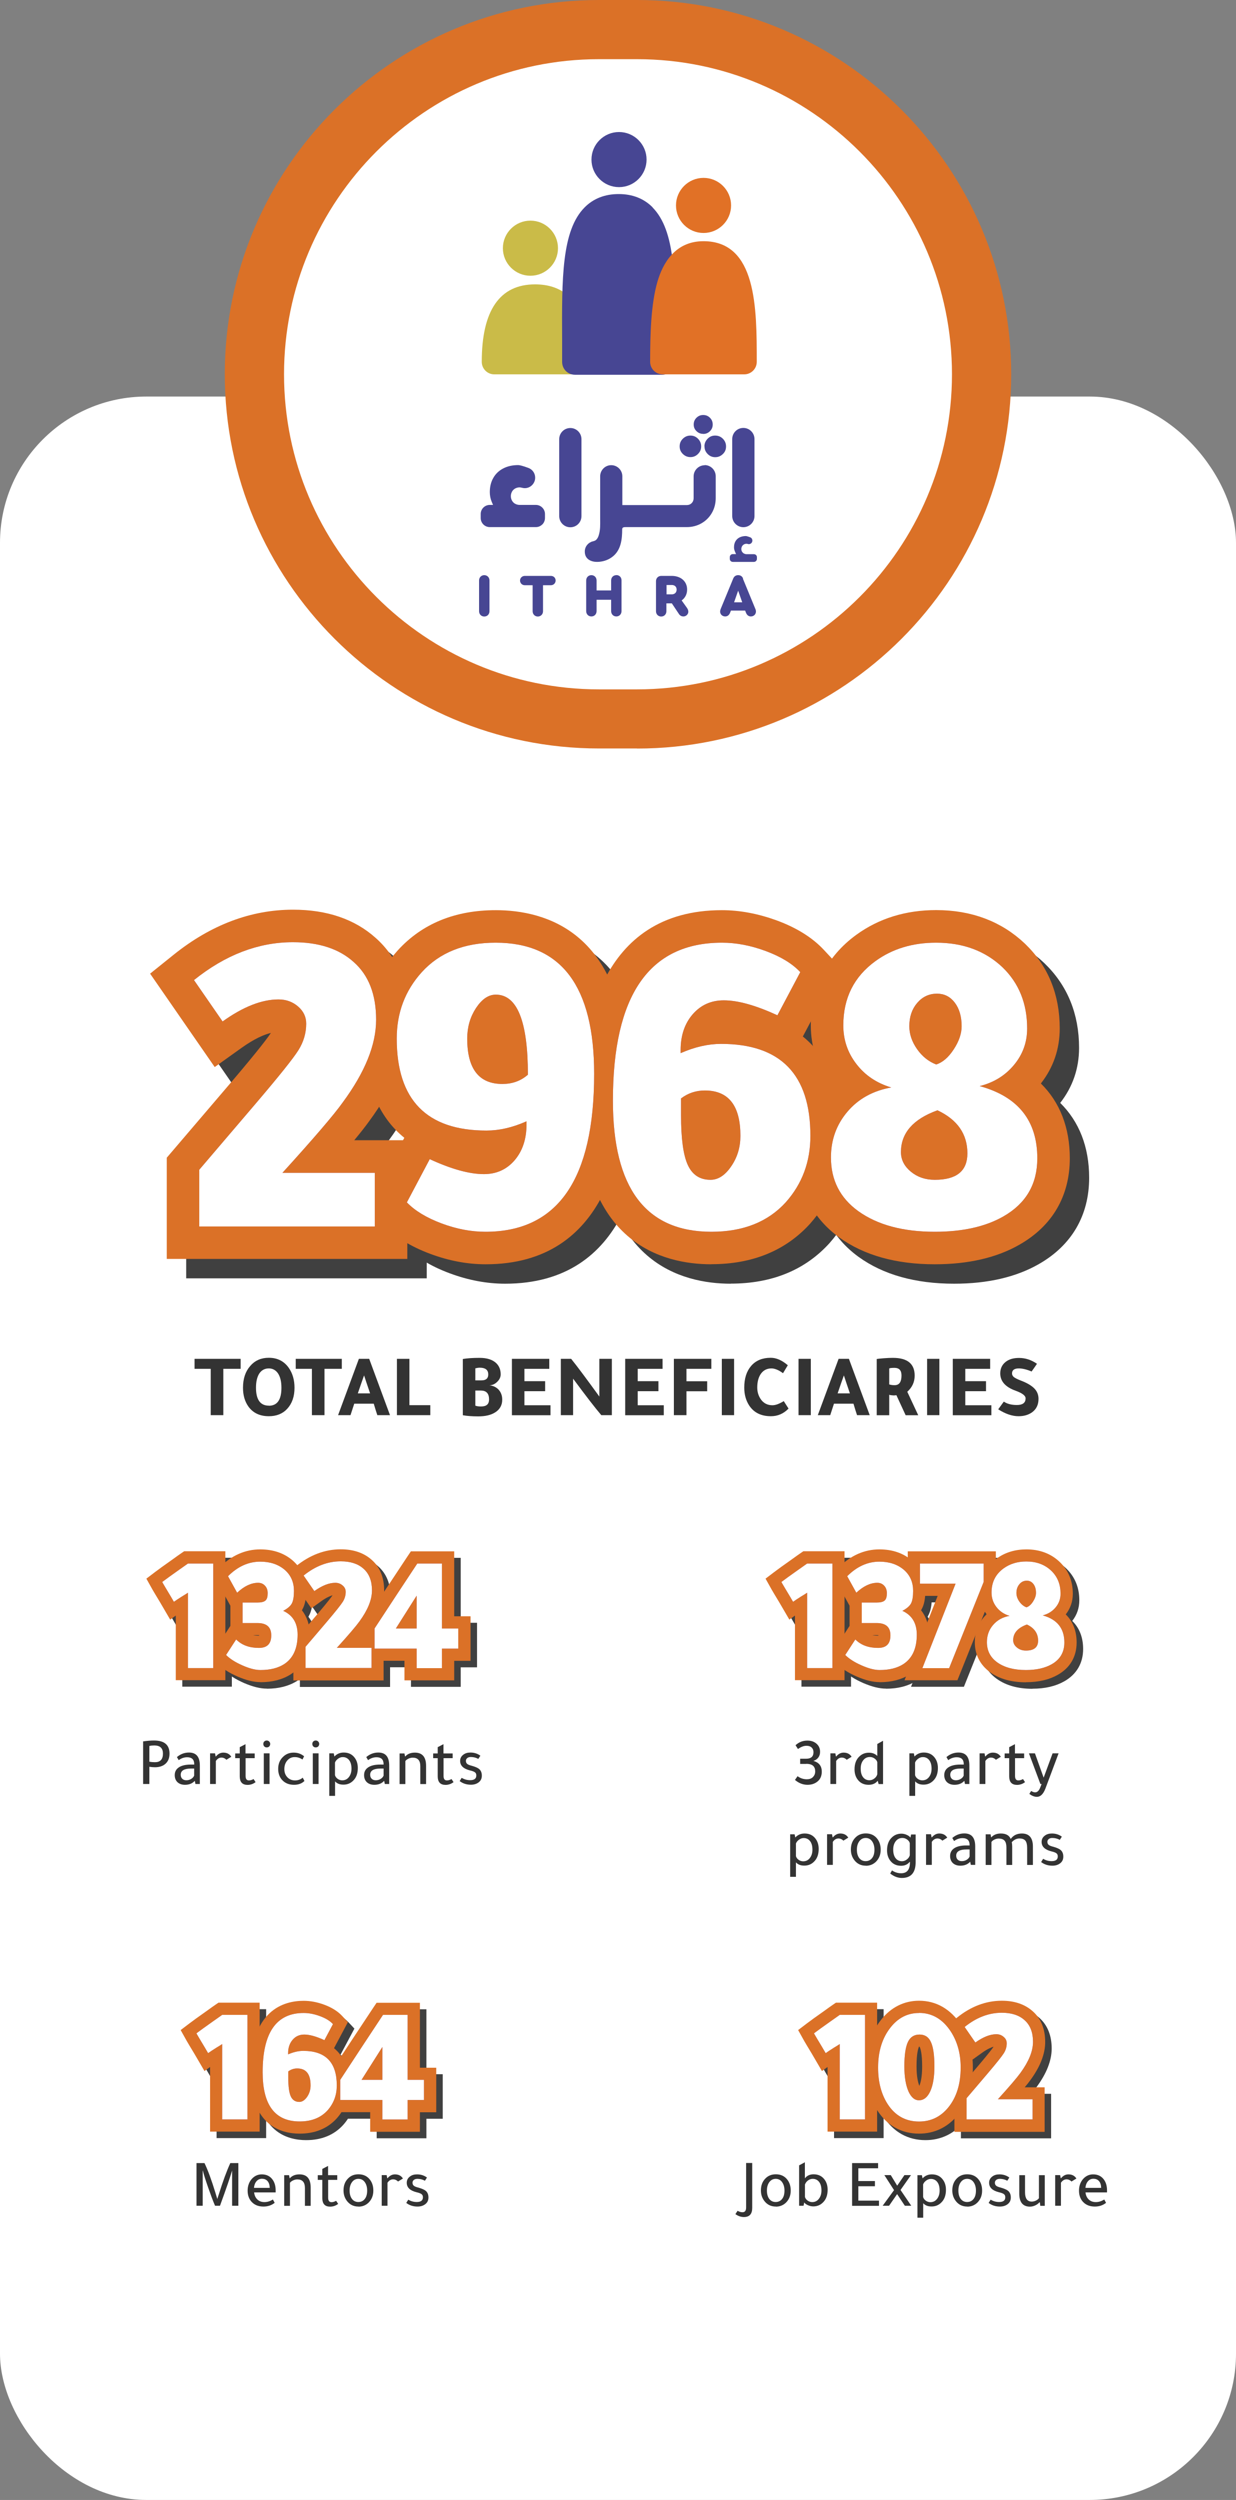 <svg xmlns="http://www.w3.org/2000/svg" viewBox="0 0 152.09 307.52"><rect x="0" y="0" width="152.09" height="307.52" fill="#808080" stroke="none"/><defs><style> .cls-1 { fill: #db7127; } .cls-2 { fill: #e17126; } .cls-3 { mix-blend-mode: multiply; opacity: .75; } .cls-4 { fill: #474693; } .cls-5 { isolation: isolate; } .cls-6 { fill: #fff; } .cls-7 { fill: #cabb48; } .cls-8 { fill: #333; } .cls-9 { fill: #8c010c; } </style></defs><g class="cls-5"><g id="Layer_2" data-name="Layer 2"><g id="Layer_1-2" data-name="Layer 1"><g><rect class="cls-6" y="48.78" width="152.09" height="258.74" rx="18" ry="18"></rect><g><rect class="cls-6" x="31.3" y="3.64" width="89.48" height="84.79" rx="42.4" ry="42.4"></rect><path class="cls-1" d="M78.39,92.07h-4.69c-25.38,0-46.04-20.65-46.04-46.04S48.31,0,73.7,0h4.69c25.38,0,46.04,20.65,46.04,46.04s-20.65,46.04-46.04,46.04ZM73.7,7.28c-21.37,0-38.75,17.39-38.75,38.76s17.39,38.76,38.75,38.76h4.69c21.37,0,38.75-17.39,38.75-38.76S99.76,7.28,78.39,7.28h-4.69Z"></path></g><g><g class="cls-3"><path d="M22.91,157.26v-12.46l7.89-9.24c3.67-4.31,4.66-5.7,4.92-6.11-.86.21-2.04.72-3.61,1.84l-3.3,2.36-7.95-11.49,2.9-2.33c4.57-3.67,9.51-5.54,14.69-5.54,4.18,0,7.59,1.17,10.15,3.46,2.7,2.38,4.08,5.78,4.08,10.06,0,3.93-1.65,8.15-4.9,12.55-.42.58-1.01,1.34-1.8,2.29h6.53v14.6h-29.6Z"></path><path d="M62.15,157.91c-2.24,0-4.53-.43-6.81-1.28-2.4-.89-4.34-2.09-5.76-3.57l-2.01-2.09,4.57-8.62c-3.2-2.59-4.92-6.75-4.92-12.2,0-4.18,1.39-7.84,4.12-10.86,2.99-3.28,7.04-4.94,12.06-4.94,6.02,0,16.12,2.62,16.12,20.13,0,8.75-2.26,23.43-17.37,23.43Z"></path><path d="M89.92,157.91c-6.02,0-16.12-2.62-16.12-20.13,0-8.75,2.26-23.43,17.42-23.43,2.2,0,4.47.43,6.77,1.27,2.44.9,4.39,2.12,5.79,3.63l1.94,2.08-4.54,8.56c3.2,2.59,4.92,6.75,4.92,12.21,0,4.17-1.36,7.81-4.04,10.83-3.01,3.31-7.09,4.97-12.14,4.97Z"></path><path d="M117.41,157.91c-4.78,0-8.73-1.11-11.76-3.3-3.28-2.38-5.01-5.78-5.01-9.85,0-3.13,1-5.9,2.98-8.22.28-.33.58-.64.88-.94-1.56-2.07-2.35-4.45-2.35-7.08,0-4.63,1.94-8.48,5.6-11.14,2.78-2.02,6.09-3.04,9.82-3.04,4.36,0,8.04,1.39,10.93,4.13,2.85,2.74,4.28,6.24,4.28,10.43,0,2.53-.78,4.8-2.32,6.77,2.33,2.29,3.56,5.42,3.56,9.2,0,4.64-2.14,8.31-6.18,10.62-2.8,1.61-6.31,2.42-10.43,2.42Z"></path><g><path d="M26.91,153.26v-6.98l6.93-8.12c2.89-3.39,4.65-5.59,5.28-6.6.63-1.01.95-2.09.95-3.25,0-.83-.33-1.53-1-2.11-.67-.58-1.47-.87-2.41-.87-2.06,0-4.35.9-6.88,2.71l-3.52-5.09c3.86-3.1,7.92-4.66,12.18-4.66,3.17,0,5.67.81,7.47,2.44,1.84,1.62,2.76,3.99,2.76,7.09s-1.37,6.46-4.11,10.18c-1.08,1.52-3.55,4.4-7.42,8.66h11.37v6.6h-21.6Z"></path><path d="M52.46,150.28l2.81-5.31c2.67,1.23,4.89,1.84,6.66,1.84,1.55,0,2.81-.57,3.79-1.71.97-1.14,1.46-2.61,1.46-4.41v-.38c-1.7.76-3.34,1.14-4.93,1.14-7.36,0-11.04-3.77-11.04-11.31,0-3.18,1.03-5.9,3.08-8.17,2.2-2.42,5.23-3.63,9.09-3.63,8.08,0,12.12,5.38,12.12,16.13,0,12.96-4.46,19.43-13.37,19.43-1.77,0-3.57-.34-5.41-1.03-1.84-.69-3.27-1.55-4.28-2.6ZM67.34,134.58c0-6.57-1.32-9.85-3.95-9.85-.9,0-1.71.55-2.44,1.65-.72,1.1-1.08,2.35-1.08,3.76,0,3.72,1.44,5.58,4.33,5.58,1.23,0,2.27-.38,3.14-1.14Z"></path><path d="M100.85,121.97l-2.81,5.3c-2.67-1.23-4.87-1.84-6.6-1.84-1.55,0-2.82.57-3.82,1.71-.99,1.14-1.49,2.61-1.49,4.41v.38c1.73-.76,3.39-1.14,4.98-1.14,7.33,0,10.99,3.77,10.99,11.31,0,3.18-1.01,5.9-3.03,8.17-2.2,2.42-5.25,3.63-9.15,3.63-8.08,0-12.12-5.38-12.12-16.13,0-12.96,4.47-19.43,13.42-19.43,1.73,0,3.53.34,5.39,1.03,1.86.69,3.27,1.55,4.25,2.6ZM86.18,137.51v2.06c0,2.89.28,4.94.84,6.14.56,1.21,1.49,1.81,2.79,1.81.94,0,1.79-.55,2.54-1.65.76-1.1,1.14-2.35,1.14-3.76,0-3.72-1.46-5.58-4.38-5.58-1.08,0-2.06.32-2.92.97Z"></path><path d="M112.06,136.15c-1.81-.54-3.24-1.51-4.3-2.9-1.07-1.39-1.6-2.97-1.6-4.74,0-3.36,1.32-5.99,3.95-7.9,2.09-1.52,4.58-2.27,7.47-2.27,3.32,0,6.04,1.01,8.17,3.03,2.02,1.95,3.03,4.46,3.03,7.52,0,1.7-.54,3.19-1.62,4.49-1.08,1.3-2.49,2.17-4.22,2.6,4.73,1.3,7.09,4.26,7.09,8.88,0,3.18-1.39,5.56-4.17,7.15-2.2,1.26-5.02,1.89-8.44,1.89-3.93,0-7.07-.85-9.42-2.54-2.24-1.62-3.36-3.82-3.36-6.6,0-2.17.68-4.04,2.03-5.63,1.35-1.59,3.15-2.58,5.39-2.98ZM117.74,138.97c-3,1.08-4.49,2.8-4.49,5.14,0,.94.41,1.74,1.22,2.41.81.67,1.79,1,2.95,1,2.67,0,4.01-1.08,4.01-3.25,0-2.38-1.23-4.15-3.68-5.3ZM117.58,133.34c.79-.25,1.52-.87,2.17-1.87.65-.99.97-1.94.97-2.84,0-1.19-.28-2.16-.84-2.9-.56-.74-1.29-1.11-2.19-1.11-.97,0-1.79.38-2.44,1.14s-.97,1.71-.97,2.87c0,.97.32,1.91.95,2.81.63.9,1.42,1.53,2.35,1.89Z"></path></g><g><path d="M26.91,153.26v-6.98l6.93-8.12c2.89-3.39,4.65-5.59,5.28-6.6.63-1.01.95-2.09.95-3.25,0-.83-.33-1.53-1-2.11-.67-.58-1.47-.87-2.41-.87-2.06,0-4.35.9-6.88,2.71l-3.52-5.09c3.86-3.1,7.92-4.66,12.18-4.66,3.17,0,5.67.81,7.47,2.44,1.84,1.62,2.76,3.99,2.76,7.09s-1.37,6.46-4.11,10.18c-1.08,1.52-3.55,4.4-7.42,8.66h11.37v6.6h-21.6Z"></path><path d="M52.46,150.28l2.81-5.31c2.67,1.23,4.89,1.84,6.66,1.84,1.55,0,2.81-.57,3.79-1.71.97-1.14,1.46-2.61,1.46-4.41v-.38c-1.7.76-3.34,1.14-4.93,1.14-7.36,0-11.04-3.77-11.04-11.31,0-3.18,1.03-5.9,3.08-8.17,2.2-2.42,5.23-3.63,9.09-3.63,8.08,0,12.12,5.38,12.12,16.13,0,12.96-4.46,19.43-13.37,19.43-1.77,0-3.57-.34-5.41-1.03-1.84-.69-3.27-1.55-4.28-2.6ZM67.34,134.58c0-6.57-1.32-9.85-3.95-9.85-.9,0-1.71.55-2.44,1.65-.72,1.1-1.08,2.35-1.08,3.76,0,3.72,1.44,5.58,4.33,5.58,1.23,0,2.27-.38,3.14-1.14Z"></path><path d="M100.85,121.97l-2.81,5.3c-2.67-1.23-4.87-1.84-6.6-1.84-1.55,0-2.82.57-3.82,1.71-.99,1.14-1.49,2.61-1.49,4.41v.38c1.73-.76,3.39-1.14,4.98-1.14,7.33,0,10.99,3.77,10.99,11.31,0,3.18-1.01,5.9-3.03,8.17-2.2,2.42-5.25,3.63-9.15,3.63-8.08,0-12.12-5.38-12.12-16.13,0-12.96,4.47-19.43,13.42-19.43,1.73,0,3.53.34,5.39,1.03,1.86.69,3.27,1.55,4.25,2.6ZM86.18,137.51v2.06c0,2.89.28,4.94.84,6.14.56,1.21,1.49,1.81,2.79,1.81.94,0,1.79-.55,2.54-1.65.76-1.1,1.14-2.35,1.14-3.76,0-3.72-1.46-5.58-4.38-5.58-1.08,0-2.06.32-2.92.97Z"></path><path d="M112.06,136.15c-1.81-.54-3.24-1.51-4.3-2.9-1.07-1.39-1.6-2.97-1.6-4.74,0-3.36,1.32-5.99,3.95-7.9,2.09-1.52,4.58-2.27,7.47-2.27,3.32,0,6.04,1.01,8.17,3.03,2.02,1.95,3.03,4.46,3.03,7.52,0,1.7-.54,3.19-1.62,4.49-1.08,1.3-2.49,2.17-4.22,2.6,4.73,1.3,7.09,4.26,7.09,8.88,0,3.18-1.39,5.56-4.17,7.15-2.2,1.26-5.02,1.89-8.44,1.89-3.93,0-7.07-.85-9.42-2.54-2.24-1.62-3.36-3.82-3.36-6.6,0-2.17.68-4.04,2.03-5.63,1.35-1.59,3.15-2.58,5.39-2.98ZM117.74,138.97c-3,1.08-4.49,2.8-4.49,5.14,0,.94.41,1.74,1.22,2.41.81.67,1.79,1,2.95,1,2.67,0,4.01-1.08,4.01-3.25,0-2.38-1.23-4.15-3.68-5.3ZM117.58,133.34c.79-.25,1.52-.87,2.17-1.87.65-.99.97-1.94.97-2.84,0-1.19-.28-2.16-.84-2.9-.56-.74-1.29-1.11-2.19-1.11-.97,0-1.79.38-2.44,1.14s-.97,1.71-.97,2.87c0,.97.32,1.91.95,2.81.63.9,1.42,1.53,2.35,1.89Z"></path></g></g><g><g><path class="cls-1" d="M20.52,154.87v-12.46l7.89-9.24c3.67-4.31,4.66-5.7,4.92-6.11-.86.21-2.04.72-3.61,1.84l-3.3,2.36-7.95-11.49,2.9-2.33c4.57-3.67,9.51-5.54,14.69-5.54,4.18,0,7.59,1.17,10.15,3.46,2.7,2.38,4.08,5.78,4.08,10.06,0,3.93-1.65,8.15-4.9,12.55-.42.58-1.01,1.34-1.8,2.29h6.53v14.6h-29.6Z"></path><path class="cls-1" d="M59.76,155.52c-2.24,0-4.53-.43-6.81-1.28-2.4-.89-4.34-2.09-5.76-3.57l-2.01-2.09,4.57-8.62c-3.2-2.59-4.92-6.75-4.92-12.2,0-4.18,1.39-7.84,4.12-10.86,2.99-3.28,7.04-4.94,12.06-4.94,6.02,0,16.12,2.62,16.12,20.13,0,8.75-2.26,23.43-17.37,23.43Z"></path><path class="cls-1" d="M87.53,155.52c-6.02,0-16.12-2.62-16.12-20.13,0-8.75,2.26-23.43,17.42-23.43,2.2,0,4.47.43,6.77,1.27,2.44.9,4.39,2.12,5.79,3.63l1.94,2.08-4.54,8.56c3.2,2.59,4.92,6.75,4.92,12.21,0,4.17-1.36,7.81-4.04,10.83-3.01,3.31-7.09,4.97-12.14,4.97Z"></path><path class="cls-1" d="M115.03,155.52c-4.78,0-8.73-1.11-11.76-3.3-3.28-2.38-5.01-5.78-5.01-9.85,0-3.13,1-5.9,2.98-8.22.28-.33.58-.64.88-.94-1.56-2.07-2.35-4.45-2.35-7.08,0-4.63,1.94-8.48,5.6-11.14,2.78-2.02,6.09-3.04,9.82-3.04,4.36,0,8.04,1.39,10.93,4.13,2.85,2.74,4.28,6.24,4.28,10.43,0,2.53-.78,4.8-2.32,6.77,2.33,2.29,3.56,5.42,3.56,9.2,0,4.64-2.14,8.31-6.18,10.62-2.8,1.61-6.31,2.42-10.43,2.42Z"></path></g><g><path class="cls-9" d="M24.52,150.87v-6.98l6.93-8.12c2.89-3.39,4.65-5.59,5.28-6.6.63-1.01.95-2.09.95-3.25,0-.83-.33-1.53-1-2.11-.67-.58-1.47-.87-2.41-.87-2.06,0-4.35.9-6.88,2.71l-3.52-5.09c3.86-3.1,7.92-4.66,12.18-4.66,3.17,0,5.67.81,7.47,2.44,1.84,1.62,2.76,3.99,2.76,7.09s-1.37,6.46-4.11,10.18c-1.08,1.52-3.55,4.4-7.42,8.66h11.37v6.6h-21.6Z"></path><path class="cls-9" d="M50.07,147.9l2.81-5.31c2.67,1.23,4.89,1.84,6.66,1.84,1.55,0,2.81-.57,3.79-1.71.97-1.14,1.46-2.61,1.46-4.41v-.38c-1.7.76-3.34,1.14-4.93,1.14-7.36,0-11.04-3.77-11.04-11.31,0-3.18,1.03-5.9,3.08-8.17,2.2-2.42,5.23-3.63,9.09-3.63,8.08,0,12.12,5.38,12.12,16.13,0,12.96-4.46,19.43-13.37,19.43-1.77,0-3.57-.34-5.41-1.03-1.84-.69-3.27-1.55-4.28-2.6ZM64.96,132.2c0-6.57-1.32-9.85-3.95-9.85-.9,0-1.71.55-2.44,1.65-.72,1.1-1.08,2.35-1.08,3.76,0,3.72,1.44,5.58,4.33,5.58,1.23,0,2.27-.38,3.14-1.14Z"></path><path class="cls-9" d="M98.47,119.59l-2.81,5.3c-2.67-1.23-4.87-1.84-6.6-1.84-1.55,0-2.82.57-3.82,1.71-.99,1.14-1.49,2.61-1.49,4.41v.38c1.73-.76,3.39-1.14,4.98-1.14,7.33,0,10.99,3.77,10.99,11.31,0,3.18-1.01,5.9-3.03,8.17-2.2,2.42-5.25,3.63-9.15,3.63-8.08,0-12.12-5.38-12.12-16.13,0-12.96,4.47-19.43,13.42-19.43,1.73,0,3.53.34,5.39,1.03,1.86.69,3.27,1.55,4.25,2.6ZM83.8,135.12v2.06c0,2.89.28,4.94.84,6.14.56,1.21,1.49,1.81,2.79,1.81.94,0,1.79-.55,2.54-1.65.76-1.1,1.14-2.35,1.14-3.76,0-3.72-1.46-5.58-4.38-5.58-1.08,0-2.06.32-2.92.97Z"></path><path class="cls-9" d="M109.67,133.77c-1.81-.54-3.24-1.51-4.3-2.9-1.07-1.39-1.6-2.97-1.6-4.74,0-3.36,1.32-5.99,3.95-7.9,2.09-1.52,4.58-2.27,7.47-2.27,3.32,0,6.04,1.01,8.17,3.03,2.02,1.95,3.03,4.46,3.03,7.52,0,1.7-.54,3.19-1.62,4.49-1.08,1.3-2.49,2.17-4.22,2.6,4.73,1.3,7.09,4.26,7.09,8.88,0,3.18-1.39,5.56-4.17,7.15-2.2,1.26-5.02,1.89-8.44,1.89-3.93,0-7.07-.85-9.42-2.54-2.24-1.62-3.36-3.82-3.36-6.6,0-2.17.68-4.04,2.03-5.63,1.35-1.59,3.15-2.58,5.39-2.98ZM115.35,136.58c-3,1.08-4.49,2.8-4.49,5.14,0,.94.41,1.74,1.22,2.41.81.67,1.79,1,2.95,1,2.67,0,4.01-1.08,4.01-3.25,0-2.38-1.23-4.15-3.68-5.3ZM115.19,130.95c.79-.25,1.52-.87,2.17-1.87.65-.99.97-1.94.97-2.84,0-1.19-.28-2.16-.84-2.9-.56-.74-1.29-1.11-2.19-1.11-.97,0-1.79.38-2.44,1.14s-.97,1.71-.97,2.87c0,.97.32,1.91.95,2.81.63.9,1.42,1.53,2.35,1.89Z"></path></g><g><path class="cls-6" d="M24.52,150.87v-6.98l6.93-8.12c2.89-3.39,4.65-5.59,5.28-6.6.63-1.01.95-2.09.95-3.25,0-.83-.33-1.53-1-2.11-.67-.58-1.47-.87-2.41-.87-2.06,0-4.35.9-6.88,2.71l-3.52-5.09c3.86-3.1,7.92-4.66,12.18-4.66,3.17,0,5.67.81,7.47,2.44,1.84,1.62,2.76,3.99,2.76,7.09s-1.37,6.46-4.11,10.18c-1.08,1.52-3.55,4.4-7.42,8.66h11.37v6.6h-21.6Z"></path><path class="cls-6" d="M50.07,147.9l2.81-5.31c2.67,1.23,4.89,1.84,6.66,1.84,1.55,0,2.81-.57,3.79-1.71.97-1.14,1.46-2.61,1.46-4.41v-.38c-1.7.76-3.34,1.14-4.93,1.14-7.36,0-11.04-3.77-11.04-11.31,0-3.18,1.03-5.9,3.08-8.17,2.2-2.42,5.23-3.63,9.09-3.63,8.08,0,12.12,5.38,12.12,16.13,0,12.96-4.46,19.43-13.37,19.43-1.77,0-3.57-.34-5.41-1.03-1.84-.69-3.27-1.55-4.28-2.6ZM64.96,132.2c0-6.57-1.32-9.85-3.95-9.85-.9,0-1.71.55-2.44,1.65-.72,1.1-1.08,2.35-1.08,3.76,0,3.72,1.44,5.58,4.33,5.58,1.23,0,2.27-.38,3.14-1.14Z"></path><path class="cls-6" d="M98.47,119.59l-2.81,5.3c-2.67-1.23-4.87-1.84-6.6-1.84-1.55,0-2.82.57-3.82,1.71-.99,1.14-1.49,2.61-1.49,4.41v.38c1.73-.76,3.39-1.14,4.98-1.14,7.33,0,10.99,3.77,10.99,11.31,0,3.18-1.01,5.9-3.03,8.17-2.2,2.42-5.25,3.63-9.15,3.63-8.08,0-12.12-5.38-12.12-16.13,0-12.96,4.47-19.43,13.42-19.43,1.73,0,3.53.34,5.39,1.03,1.86.69,3.27,1.55,4.25,2.6ZM83.8,135.12v2.06c0,2.89.28,4.94.84,6.14.56,1.21,1.49,1.81,2.79,1.81.94,0,1.79-.55,2.54-1.65.76-1.1,1.14-2.35,1.14-3.76,0-3.72-1.46-5.58-4.38-5.58-1.08,0-2.06.32-2.92.97Z"></path><path class="cls-6" d="M109.67,133.77c-1.81-.54-3.24-1.51-4.3-2.9-1.07-1.39-1.6-2.97-1.6-4.74,0-3.36,1.32-5.99,3.95-7.9,2.09-1.52,4.58-2.27,7.47-2.27,3.32,0,6.04,1.01,8.17,3.03,2.02,1.95,3.03,4.46,3.03,7.52,0,1.7-.54,3.19-1.62,4.49-1.08,1.3-2.49,2.17-4.22,2.6,4.73,1.3,7.09,4.26,7.09,8.88,0,3.18-1.39,5.56-4.17,7.15-2.2,1.26-5.02,1.89-8.44,1.89-3.93,0-7.07-.85-9.42-2.54-2.24-1.62-3.36-3.82-3.36-6.6,0-2.17.68-4.04,2.03-5.63,1.35-1.59,3.15-2.58,5.39-2.98ZM115.35,136.58c-3,1.08-4.49,2.8-4.49,5.14,0,.94.41,1.74,1.22,2.41.81.67,1.79,1,2.95,1,2.67,0,4.01-1.08,4.01-3.25,0-2.38-1.23-4.15-3.68-5.3ZM115.19,130.95c.79-.25,1.52-.87,2.17-1.87.65-.99.97-1.94.97-2.84,0-1.19-.28-2.16-.84-2.9-.56-.74-1.29-1.11-2.19-1.11-.97,0-1.79.38-2.44,1.14s-.97,1.71-.97,2.87c0,.97.32,1.91.95,2.81.63.9,1.42,1.53,2.35,1.89Z"></path></g></g></g><g><path class="cls-8" d="M25.92,168.38h-1.98v-1.23h5.67v1.23h-2.13v5.7h-1.55v-5.7Z"></path><path class="cls-8" d="M33.08,167.02c1.07,0,1.9.43,2.48,1.28.45.66.68,1.47.68,2.41,0,1.08-.3,1.94-.9,2.59-.56.61-1.32.91-2.26.91-1.09,0-1.93-.39-2.5-1.17-.45-.62-.68-1.4-.68-2.33,0-1.1.29-2,.89-2.68.57-.67,1.33-1.01,2.29-1.01ZM33.08,172.92c1.04,0,1.55-.74,1.55-2.21,0-.78-.15-1.38-.45-1.81-.28-.38-.65-.57-1.1-.57-.5,0-.89.21-1.17.62-.27.42-.41,1-.41,1.75,0,1.47.53,2.21,1.58,2.21Z"></path><path class="cls-8" d="M38.37,168.38h-1.98v-1.23h5.67v1.23h-2.13v5.7h-1.55v-5.7Z"></path><path class="cls-8" d="M44.16,167.15h1.27l2.56,6.93h-1.56c-.12-.36-.27-.83-.44-1.41h-2.4c-.17.52-.32.99-.46,1.41h-1.53l2.56-6.93ZM44.8,169.19c-.16.44-.42,1.18-.77,2.21h1.51c-.31-.91-.56-1.65-.74-2.21Z"></path><path class="cls-8" d="M48.84,174.08v-6.93h1.54v5.7h2.57v1.23h-4.11Z"></path><path class="cls-8" d="M56.95,174.07v-6.9c.54-.09,1.22-.14,2.06-.14.92,0,1.6.22,2.06.66.36.35.54.81.54,1.37,0,.34-.14.64-.43.92-.29.28-.6.42-.94.42h-.03c.49.06.88.25,1.16.56.28.32.43.72.43,1.21,0,.69-.3,1.22-.89,1.58-.51.32-1.2.48-2.06.48-.75,0-1.38-.05-1.89-.14ZM58.49,168.31v1.49h.75c.56,0,.84-.24.84-.73,0-.55-.35-.83-1.04-.83-.17,0-.35.03-.56.08ZM58.49,171.04v1.87c.17.07.4.1.69.1h.03c.65,0,.97-.29.97-.86,0-.74-.34-1.1-1.02-1.1h-.68Z"></path><path class="cls-8" d="M62.98,167.15h4.61v1.23h-3.06v1.52h2.55v1.23h-2.55v1.73h3.21v1.23h-4.75v-6.93Z"></path><path class="cls-8" d="M69.01,174.08v-6.93h1.27c.79.98,1.94,2.53,3.47,4.64v-4.64h1.54v6.93h-1.3c-.75-.88-1.91-2.38-3.47-4.49v4.49h-1.51Z"></path><path class="cls-8" d="M76.92,167.15h4.61v1.23h-3.06v1.52h2.55v1.23h-2.55v1.73h3.21v1.23h-4.75v-6.93Z"></path><path class="cls-8" d="M82.92,174.08v-6.93h4.61v1.23h-3.06v1.53h2.55v1.23h-2.55v2.94h-1.54Z"></path><path class="cls-8" d="M90.33,167.15v6.93h-1.51v-6.93h1.51Z"></path><path class="cls-8" d="M96.94,167.94l-.59.98c-.53-.39-1.01-.59-1.42-.59-.54,0-.97.21-1.28.63s-.47,1-.47,1.72c0,.57.16,1.06.47,1.49.34.46.81.69,1.4.69.38,0,.84-.17,1.39-.51l.59.92c-.61.63-1.33.94-2.17.94-1.2,0-2.1-.44-2.68-1.33-.4-.62-.6-1.35-.6-2.19,0-1.12.28-2.01.85-2.67.57-.66,1.37-1,2.41-1,.69,0,1.39.31,2.1.92Z"></path><path class="cls-8" d="M99.77,167.15v6.93h-1.51v-6.93h1.51Z"></path><path class="cls-8" d="M103.19,167.15h1.27l2.56,6.93h-1.56c-.12-.36-.27-.83-.44-1.41h-2.4c-.17.52-.32.99-.46,1.41h-1.53l2.56-6.93ZM103.84,169.19c-.16.44-.42,1.18-.77,2.21h1.51c-.31-.91-.56-1.65-.74-2.21Z"></path><path class="cls-8" d="M107.88,174.08v-6.91c.08-.02.37-.05.86-.09.49-.04.87-.05,1.13-.05,1.79,0,2.68.73,2.68,2.18,0,.79-.3,1.45-.91,1.99l1.35,2.89h-1.55l-1.14-2.47c-.1.02-.19.03-.3.03h-.08c-.23-.01-.4-.04-.5-.08v2.52h-1.54ZM109.42,170.3c.2.06.4.09.61.09h.07c.55,0,.83-.4.83-1.19,0-.63-.29-.94-.86-.94-.39,0-.6.03-.65.08v1.97Z"></path><path class="cls-8" d="M115.59,167.15v6.93h-1.51v-6.93h1.51Z"></path><path class="cls-8" d="M117.23,167.15h4.61v1.23h-3.06v1.52h2.55v1.23h-2.55v1.73h3.21v1.23h-4.75v-6.93Z"></path><path class="cls-8" d="M122.83,173.36l.69-.95c.4.28.94.42,1.61.42.71,0,1.07-.27,1.07-.82,0-.33-.41-.64-1.24-.94-1.25-.45-1.88-1.16-1.88-2.13,0-.59.22-1.06.66-1.41.41-.33.96-.49,1.65-.49.78,0,1.52.24,2.21.72-.13.2-.35.51-.66.95-.61-.26-1.14-.38-1.58-.38-.55,0-.83.21-.83.62,0,.17.08.32.22.44.15.12.44.27.88.44.76.29,1.31.62,1.65.97s.51.78.51,1.27c0,.73-.27,1.29-.81,1.67-.44.31-.99.47-1.65.47-.77,0-1.61-.28-2.5-.85Z"></path></g><g><g><path class="cls-8" d="M24.94,267.01v4.32h-.76v-5.25h.98c.43.88.87,2.1,1.34,3.63.1.34.18.61.24.79.05-.16.1-.34.17-.53.52-1.66,1-2.96,1.43-3.89h.99v5.25h-.77v-4.34c-.22.77-.71,2.21-1.49,4.34h-.61c-.25-.58-.53-1.33-.85-2.25-.32-.92-.54-1.61-.65-2.07Z"></path><path class="cls-8" d="M33.92,269.69h-2.65c.04.36.17.65.4.87s.52.32.87.32.69-.1,1.04-.32l.22.41c-.39.31-.85.46-1.38.46-.61,0-1.09-.19-1.45-.57-.33-.35-.5-.82-.5-1.39s.18-1.08.54-1.47c.33-.35.73-.53,1.2-.53.58,0,1.03.22,1.34.66.25.35.37.79.37,1.32v.25ZM31.24,269.13h1.95c-.01-.36-.1-.64-.27-.83-.17-.2-.4-.29-.68-.29s-.5.1-.68.31-.28.48-.31.82Z"></path><path class="cls-8" d="M35.63,267.94h.04c.28-.31.67-.47,1.18-.47.92,0,1.38.54,1.38,1.63v2.24h-.71v-2.2c0-.7-.31-1.05-.93-1.05-.17,0-.35.04-.52.12s-.31.18-.39.3v2.83h-.71v-3.77h.6l.07.37Z"></path><path class="cls-8" d="M40.38,268.15v2.19c0,.36.13.55.41.55.19,0,.38-.06.57-.17l.25.38c-.3.23-.63.34-.99.34-.64,0-.96-.35-.96-1.05v-2.24h-.56v-.58h.56v-.77l.71-.37v1.14h1.13v.58h-1.13Z"></path><path class="cls-8" d="M44.11,271.43c-.57,0-1.03-.21-1.38-.64-.3-.37-.46-.81-.46-1.34,0-.61.18-1.1.56-1.48.33-.34.76-.51,1.28-.51.6,0,1.07.22,1.41.66.28.36.42.81.42,1.34,0,.6-.19,1.09-.58,1.48-.34.33-.76.5-1.24.5ZM44.1,270.87c.33,0,.6-.13.79-.38.2-.25.29-.6.29-1.03s-.11-.8-.32-1.07c-.19-.25-.45-.37-.76-.37s-.58.13-.78.4c-.2.27-.3.61-.3,1.04,0,.46.11.82.33,1.08.19.22.44.33.74.33Z"></path><path class="cls-8" d="M47.66,267.94h.03c.26-.31.56-.47.91-.47.44,0,.77.17.98.51l-.6.37c-.18-.18-.38-.27-.6-.27-.28,0-.51.14-.7.42v2.83h-.71v-3.77h.61l.07.37Z"></path><path class="cls-8" d="M52.28,268.25c-.28-.15-.58-.23-.91-.23-.18,0-.33.04-.44.13-.11.09-.17.2-.17.34,0,.16.05.28.15.37.1.09.29.17.58.24.42.12.72.25.89.39.23.19.34.47.34.82s-.12.61-.37.81c-.25.2-.57.31-.97.31-.54,0-1-.15-1.39-.45l.25-.4c.31.19.66.29,1.04.29.51,0,.76-.19.76-.58,0-.17-.05-.29-.16-.38-.11-.09-.31-.17-.62-.24-.81-.2-1.21-.59-1.21-1.17,0-.3.12-.55.36-.74.24-.2.54-.29.91-.29.46,0,.87.13,1.22.39l-.25.39Z"></path></g><g><g class="cls-3"><path d="M26.65,263.02v-7.96l-.69.5-.84-1.44c-.24-.42-.58-.99-1.03-1.73l-.3-.51-.76-1.36,1.04-.79c.46-.35,1.15-.85,2.09-1.51l.21-.15c.38-.28.7-.5.93-.66l.38-.26h5.07v15.86h-6.11Z"></path><path d="M37.67,263.26c-2.26,0-6.05-.98-6.05-7.55,0-7.65,4.1-8.79,6.54-8.79.82,0,1.68.16,2.54.48.92.34,1.65.8,2.18,1.36l.73.78-1.71,3.21c1.2.97,1.85,2.53,1.85,4.58,0,1.56-.51,2.93-1.52,4.06-1.13,1.24-2.66,1.87-4.56,1.87Z"></path><path d="M46.35,263.02v-2.4h-5.18v-4.43l.25-.37c1.78-2.71,3.53-5.38,5.27-7.99l.45-.67h5.33v7.99h2.01v5.48h-2.01v2.4h-6.11Z"></path><g><path d="M31.25,248.65v12.86h-3.11v-9.27c-.18.12-.43.28-.75.47-.45.28-.77.5-.98.65-.24-.42-.59-1-1.04-1.75l-.3-.51-.1-.18c.45-.34,1.13-.83,2.05-1.48l.2-.14c.39-.28.7-.5.92-.65h3.11Z"></path><path d="M41.78,249.77l-1.06,1.99c-1-.46-1.83-.69-2.48-.69-.58,0-1.06.21-1.43.64-.37.43-.56.98-.56,1.66v.14c.65-.28,1.27-.43,1.87-.43,2.75,0,4.12,1.42,4.12,4.25,0,1.19-.38,2.21-1.14,3.07-.83.91-1.97,1.36-3.43,1.36-3.03,0-4.55-2.02-4.55-6.05,0-4.86,1.68-7.29,5.04-7.29.65,0,1.32.13,2.02.39.7.26,1.23.58,1.59.98ZM36.27,255.6v.77c0,1.08.1,1.85.31,2.31.21.45.56.68,1.05.68.35,0,.67-.21.96-.62.28-.41.43-.88.43-1.41,0-1.4-.55-2.09-1.65-2.09-.41,0-.77.12-1.1.37Z"></path><path d="M42.67,256.64c1.77-2.71,3.53-5.37,5.26-7.99h3.03v7.99h2.01v2.48h-2.01v2.4h-3.11v-2.4h-5.18v-2.48ZM45.29,256.64h2.56v-4.04l-2.56,4.04Z"></path></g><g><path d="M31.25,248.65v12.86h-3.11v-9.27c-.18.12-.43.28-.75.47-.45.28-.77.5-.98.65-.24-.42-.59-1-1.04-1.75l-.3-.51-.1-.18c.45-.34,1.13-.83,2.05-1.48l.2-.14c.39-.28.7-.5.92-.65h3.11Z"></path><path d="M41.78,249.77l-1.06,1.99c-1-.46-1.83-.69-2.48-.69-.58,0-1.06.21-1.43.64-.37.43-.56.98-.56,1.66v.14c.65-.28,1.27-.43,1.87-.43,2.75,0,4.12,1.42,4.12,4.25,0,1.19-.38,2.21-1.14,3.07-.83.91-1.97,1.36-3.43,1.36-3.03,0-4.55-2.02-4.55-6.05,0-4.86,1.68-7.29,5.04-7.29.65,0,1.32.13,2.02.39.7.26,1.23.58,1.59.98ZM36.27,255.6v.77c0,1.08.1,1.85.31,2.31.21.45.56.68,1.05.68.35,0,.67-.21.96-.62.28-.41.43-.88.43-1.41,0-1.4-.55-2.09-1.65-2.09-.41,0-.77.12-1.1.37Z"></path><path d="M42.67,256.64c1.77-2.71,3.53-5.37,5.26-7.99h3.03v7.99h2.01v2.48h-2.01v2.4h-3.11v-2.4h-5.18v-2.48ZM45.29,256.64h2.56v-4.04l-2.56,4.04Z"></path></g></g><g><g><path class="cls-1" d="M25.85,262.22v-7.96l-.69.5-.84-1.44c-.24-.42-.58-.99-1.03-1.73l-.3-.51-.76-1.36,1.04-.79c.46-.35,1.15-.85,2.09-1.51l.21-.15c.38-.28.7-.5.93-.66l.38-.26h5.07v15.86h-6.11Z"></path><path class="cls-1" d="M36.87,262.46c-2.26,0-6.05-.98-6.05-7.55,0-7.65,4.1-8.79,6.54-8.79.82,0,1.68.16,2.54.48.92.34,1.65.8,2.18,1.36l.73.78-1.71,3.21c1.2.97,1.85,2.53,1.85,4.58,0,1.56-.51,2.93-1.52,4.06-1.13,1.24-2.66,1.87-4.56,1.87Z"></path><path class="cls-1" d="M45.55,262.22v-2.4h-5.18v-4.43l.25-.37c1.78-2.71,3.53-5.38,5.27-7.99l.45-.67h5.33v7.99h2.01v5.48h-2.01v2.4h-6.11Z"></path></g><g><path class="cls-9" d="M30.45,247.85v12.86h-3.11v-9.27c-.18.12-.43.28-.75.47-.45.28-.77.5-.98.65-.24-.42-.59-1-1.04-1.75l-.3-.51-.1-.18c.45-.34,1.13-.83,2.05-1.48l.2-.14c.39-.28.7-.5.92-.65h3.11Z"></path><path class="cls-9" d="M40.98,248.97l-1.06,1.99c-1-.46-1.83-.69-2.48-.69-.58,0-1.06.21-1.43.64-.37.43-.56.98-.56,1.66v.14c.65-.28,1.27-.43,1.87-.43,2.75,0,4.12,1.42,4.12,4.25,0,1.19-.38,2.21-1.14,3.07-.83.91-1.97,1.36-3.43,1.36-3.03,0-4.55-2.02-4.55-6.05,0-4.86,1.68-7.29,5.04-7.29.65,0,1.32.13,2.02.39.7.26,1.23.58,1.59.98ZM35.47,254.8v.77c0,1.08.1,1.85.31,2.31.21.45.56.68,1.05.68.35,0,.67-.21.96-.62.28-.41.43-.88.43-1.41,0-1.4-.55-2.09-1.65-2.09-.41,0-.77.12-1.1.37Z"></path><path class="cls-9" d="M41.87,255.84c1.77-2.71,3.53-5.37,5.26-7.99h3.03v7.99h2.01v2.48h-2.01v2.4h-3.11v-2.4h-5.18v-2.48ZM44.49,255.84h2.56v-4.04l-2.56,4.04Z"></path></g><g><path class="cls-6" d="M30.45,247.85v12.86h-3.11v-9.27c-.18.12-.43.28-.75.47-.45.28-.77.5-.98.65-.24-.42-.59-1-1.04-1.75l-.3-.51-.1-.18c.45-.34,1.13-.83,2.05-1.48l.2-.14c.39-.28.7-.5.92-.65h3.11Z"></path><path class="cls-6" d="M40.98,248.97l-1.06,1.99c-1-.46-1.83-.69-2.48-.69-.58,0-1.06.21-1.43.64-.37.43-.56.98-.56,1.66v.14c.65-.28,1.27-.43,1.87-.43,2.75,0,4.12,1.42,4.12,4.25,0,1.19-.38,2.21-1.14,3.07-.83.91-1.97,1.36-3.43,1.36-3.03,0-4.55-2.02-4.55-6.05,0-4.86,1.68-7.29,5.04-7.29.65,0,1.32.13,2.02.39.7.26,1.23.58,1.59.98ZM35.47,254.8v.77c0,1.08.1,1.85.31,2.31.21.45.56.68,1.05.68.35,0,.67-.21.96-.62.28-.41.43-.88.43-1.41,0-1.4-.55-2.09-1.65-2.09-.41,0-.77.12-1.1.37Z"></path><path class="cls-6" d="M41.87,255.84c1.77-2.71,3.53-5.37,5.26-7.99h3.03v7.99h2.01v2.48h-2.01v2.4h-3.11v-2.4h-5.18v-2.48ZM44.49,255.84h2.56v-4.04l-2.56,4.04Z"></path></g></g></g></g><g><g><path class="cls-8" d="M92.56,266.08v5.52c0,.75-.34,1.12-1.02,1.12-.36,0-.71-.12-1.05-.36l.27-.41c.21.12.41.18.61.18.29,0,.44-.2.44-.59v-5.47h.76Z"></path><path class="cls-8" d="M95.47,271.43c-.57,0-1.03-.21-1.38-.64-.3-.37-.46-.81-.46-1.34,0-.61.18-1.1.56-1.48.33-.34.76-.51,1.28-.51.6,0,1.07.22,1.41.66.28.36.42.81.42,1.34,0,.6-.19,1.09-.58,1.48-.34.33-.76.5-1.24.5ZM95.45,270.87c.33,0,.6-.13.79-.38.2-.25.29-.6.29-1.03s-.11-.8-.32-1.07c-.19-.25-.45-.37-.76-.37s-.58.13-.78.4c-.2.27-.3.61-.3,1.04,0,.46.11.82.33,1.08.19.22.44.33.74.33Z"></path><path class="cls-8" d="M98.89,271.33h-.56v-4.97l.71-.38v1.98c.25-.33.61-.5,1.07-.5.56,0,1,.2,1.32.61.27.34.41.77.41,1.29,0,.69-.2,1.22-.6,1.59-.32.31-.71.46-1.17.46-.22,0-.44-.05-.66-.15s-.37-.21-.45-.34l-.08.39ZM99.05,268.75v1.49c.04.17.15.32.32.45.18.13.37.19.57.19.34,0,.61-.13.82-.4.21-.27.32-.61.32-1.03,0-.48-.11-.85-.33-1.1-.19-.22-.44-.33-.75-.33-.21,0-.41.07-.59.21s-.3.31-.37.52Z"></path><path class="cls-8" d="M104.85,266.08h3.2v.64h-2.43v1.57h2.04v.64h-2.04v1.77h2.54v.64h-3.31v-5.25Z"></path><path class="cls-8" d="M112.09,267.57l-1.28,1.82,1.32,1.94h-.79l-.95-1.43-.99,1.43h-.79l1.4-1.92-1.19-1.85h.79l.79,1.3.89-1.3h.79Z"></path><path class="cls-8" d="M112.88,267.57h.56l.08.39c.31-.33.69-.49,1.15-.49.56,0,1,.2,1.32.61.27.34.41.77.41,1.29,0,.69-.2,1.22-.6,1.59-.32.31-.71.46-1.17.46s-.78-.13-1.03-.4v1.78h-.71v-5.25ZM113.59,268.74v1.51c.04.17.15.32.32.45.18.13.37.19.57.19.34,0,.61-.13.82-.4.21-.27.32-.61.32-1.03,0-.48-.11-.85-.33-1.1-.19-.22-.44-.33-.75-.33-.21,0-.4.07-.6.22-.19.15-.31.31-.36.49Z"></path><path class="cls-8" d="M119.02,271.43c-.57,0-1.03-.21-1.38-.64-.3-.37-.46-.81-.46-1.34,0-.61.18-1.1.56-1.48.33-.34.76-.51,1.28-.51.6,0,1.07.22,1.41.66.28.36.42.81.42,1.34,0,.6-.19,1.09-.58,1.48-.34.33-.76.5-1.24.5ZM119.01,270.87c.33,0,.6-.13.79-.38.2-.25.29-.6.29-1.03s-.11-.8-.32-1.07c-.19-.25-.45-.37-.76-.37s-.58.13-.78.4c-.2.27-.3.61-.3,1.04,0,.46.11.82.33,1.08.19.22.44.33.74.33Z"></path><path class="cls-8" d="M123.94,268.25c-.28-.15-.58-.23-.91-.23-.18,0-.33.04-.44.13-.11.09-.17.2-.17.34,0,.16.05.28.15.37.1.09.29.17.58.24.42.12.72.25.89.39.23.19.34.47.34.82s-.12.61-.37.81c-.25.2-.57.31-.97.31-.54,0-1-.15-1.39-.45l.25-.4c.31.19.66.29,1.04.29.51,0,.76-.19.76-.58,0-.17-.05-.29-.16-.38-.11-.09-.31-.17-.62-.24-.81-.2-1.21-.59-1.21-1.17,0-.3.12-.55.36-.74.24-.2.54-.29.91-.29.46,0,.87.13,1.22.39l-.25.39Z"></path><path class="cls-8" d="M127.85,267.57h.71v3.77h-.55l-.06-.43h-.05c-.13.15-.3.28-.52.38s-.43.15-.64.15c-.88,0-1.32-.54-1.32-1.61v-2.26h.71v2.1c0,.77.28,1.15.83,1.15.16,0,.33-.04.5-.12.17-.08.3-.18.38-.3v-2.83Z"></path><path class="cls-8" d="M130.53,267.94h.03c.26-.31.56-.47.91-.47.44,0,.77.17.98.51l-.6.37c-.18-.18-.38-.27-.6-.27-.28,0-.51.14-.7.42v2.83h-.71v-3.77h.61l.07.37Z"></path><path class="cls-8" d="M136.22,269.69h-2.65c.04.36.17.65.4.87s.52.32.87.32.69-.1,1.04-.32l.22.41c-.39.31-.85.46-1.38.46-.61,0-1.09-.19-1.45-.57-.33-.35-.5-.82-.5-1.39s.18-1.08.54-1.47c.33-.35.73-.53,1.2-.53.58,0,1.03.22,1.34.66.25.35.37.79.37,1.32v.25ZM133.55,269.13h1.95c-.01-.36-.1-.64-.27-.83-.17-.2-.4-.29-.68-.29s-.5.1-.68.31-.28.48-.31.82Z"></path></g><g><g class="cls-3"><path d="M102.63,263.02v-7.96l-.69.5-.84-1.44c-.24-.42-.58-.99-1.03-1.73l-.3-.51-.76-1.36,1.04-.79c.46-.35,1.15-.85,2.09-1.51l.21-.15c.38-.28.7-.5.93-.66l.38-.26h5.07v15.86h-6.11Z"></path><path d="M113.88,263.26c-2.16,0-3.93-.99-5.14-2.86-.93-1.45-1.4-3.23-1.4-5.28,0-2.33.63-4.3,1.87-5.87,1.21-1.53,2.83-2.34,4.67-2.34,2.1,0,3.88,1.02,5.15,2.95.98,1.5,1.47,3.26,1.47,5.26,0,2.39-.64,4.38-1.91,5.91-1.21,1.46-2.84,2.23-4.71,2.23ZM113.95,252.57c-.05,0-.08,0-.08,0-.09.24-.29.83-.29,2.42,0,1.24.18,1.97.34,2.39.17-.38.35-1.1.35-2.39,0-1.57-.2-2.18-.29-2.37-.03-.07-.05-.09-.05-.09v.04Z"></path><path d="M118.24,263.02v-4.67l2.96-3.47c1.4-1.65,1.76-2.16,1.85-2.3,0,0,.01-.02.02-.02-.29.09-.75.27-1.38.72l-1.24.89-2.98-4.31,1.09-.87c1.71-1.38,3.57-2.08,5.51-2.08,1.57,0,2.85.44,3.81,1.3,1.01.89,1.53,2.17,1.53,3.78,0,1.47-.62,3.06-1.84,4.71-.16.22-.38.51-.68.86h2.45v5.48h-11.11Z"></path><g><path d="M107.24,248.65v12.86h-3.11v-9.27c-.18.12-.43.28-.75.47-.45.28-.77.5-.98.65-.24-.42-.59-1-1.04-1.75l-.3-.51-.1-.18c.45-.34,1.13-.83,2.05-1.48l.2-.14c.39-.28.7-.5.92-.65h3.11Z"></path><path d="M113.88,248.41c1.6,0,2.9.76,3.9,2.28.81,1.25,1.22,2.72,1.22,4.43,0,2.05-.52,3.7-1.56,4.96-.93,1.12-2.12,1.69-3.56,1.69-1.65,0-2.95-.72-3.88-2.17-.77-1.21-1.16-2.7-1.16-4.47,0-1.99.51-3.64,1.54-4.94.93-1.18,2.1-1.77,3.49-1.77ZM113.95,251.07c-.66,0-1.14.3-1.43.91-.29.61-.44,1.61-.44,3.01,0,1.31.18,2.36.53,3.13.33.69.75,1.04,1.26,1.04.6,0,1.06-.37,1.4-1.11s.51-1.76.51-3.06c0-1.38-.14-2.38-.43-3-.28-.62-.75-.92-1.4-.92Z"></path><path d="M119.74,261.52v-2.62l2.6-3.05c1.08-1.27,1.74-2.1,1.98-2.48.24-.38.36-.79.36-1.22,0-.31-.12-.58-.38-.79-.25-.22-.55-.33-.9-.33-.77,0-1.63.34-2.58,1.02l-1.32-1.91c1.45-1.17,2.97-1.75,4.57-1.75,1.19,0,2.13.3,2.8.91.69.61,1.04,1.5,1.04,2.66s-.52,2.42-1.54,3.82c-.41.57-1.33,1.65-2.78,3.25h4.27v2.48h-8.11Z"></path></g><g><path d="M107.24,248.65v12.86h-3.11v-9.27c-.18.12-.43.28-.75.47-.45.28-.77.5-.98.65-.24-.42-.59-1-1.04-1.75l-.3-.51-.1-.18c.45-.34,1.13-.83,2.05-1.48l.2-.14c.39-.28.7-.5.92-.65h3.11Z"></path><path d="M113.88,248.41c1.6,0,2.9.76,3.9,2.28.81,1.25,1.22,2.72,1.22,4.43,0,2.05-.52,3.7-1.56,4.96-.93,1.12-2.12,1.69-3.56,1.69-1.65,0-2.95-.72-3.88-2.17-.77-1.21-1.16-2.7-1.16-4.47,0-1.99.51-3.64,1.54-4.94.93-1.18,2.1-1.77,3.49-1.77ZM113.95,251.07c-.66,0-1.14.3-1.43.91-.29.61-.44,1.61-.44,3.01,0,1.31.18,2.36.53,3.13.33.69.75,1.04,1.26,1.04.6,0,1.06-.37,1.4-1.11s.51-1.76.51-3.06c0-1.38-.14-2.38-.43-3-.28-.62-.75-.92-1.4-.92Z"></path><path d="M119.74,261.52v-2.62l2.6-3.05c1.08-1.27,1.74-2.1,1.98-2.48.24-.38.36-.79.36-1.22,0-.31-.12-.58-.38-.79-.25-.22-.55-.33-.9-.33-.77,0-1.63.34-2.58,1.02l-1.32-1.91c1.45-1.17,2.97-1.75,4.57-1.75,1.19,0,2.13.3,2.8.91.69.61,1.04,1.5,1.04,2.66s-.52,2.42-1.54,3.82c-.41.57-1.33,1.65-2.78,3.25h4.27v2.48h-8.11Z"></path></g></g><g><g><path class="cls-1" d="M101.83,262.22v-7.96l-.69.5-.84-1.44c-.24-.42-.58-.99-1.03-1.73l-.3-.51-.76-1.36,1.04-.79c.46-.35,1.15-.85,2.09-1.51l.21-.15c.38-.28.7-.5.93-.66l.38-.26h5.07v15.86h-6.11Z"></path><path class="cls-1" d="M113.09,262.46c-2.16,0-3.93-.99-5.14-2.86-.93-1.45-1.4-3.23-1.4-5.28,0-2.33.63-4.3,1.87-5.87,1.21-1.53,2.83-2.34,4.67-2.34,2.1,0,3.88,1.02,5.15,2.95.98,1.5,1.47,3.26,1.47,5.26,0,2.39-.64,4.38-1.91,5.91-1.21,1.46-2.84,2.23-4.71,2.23ZM113.15,251.77c-.05,0-.08,0-.08,0-.09.24-.29.83-.29,2.42,0,1.24.18,1.97.34,2.39.17-.38.35-1.1.35-2.39,0-1.57-.2-2.18-.29-2.37-.03-.07-.05-.09-.05-.09v.04Z"></path><path class="cls-1" d="M117.44,262.22v-4.67l2.96-3.47c1.4-1.65,1.76-2.16,1.85-2.3,0,0,.01-.02.02-.02-.29.09-.75.27-1.38.72l-1.24.89-2.98-4.31,1.09-.87c1.71-1.38,3.57-2.08,5.51-2.08,1.57,0,2.85.44,3.81,1.3,1.01.89,1.53,2.17,1.53,3.78,0,1.47-.62,3.06-1.84,4.71-.16.22-.38.51-.68.86h2.45v5.48h-11.11Z"></path></g><g><path class="cls-9" d="M106.44,247.85v12.86h-3.11v-9.27c-.18.12-.43.28-.75.47-.45.28-.77.5-.98.65-.24-.42-.59-1-1.04-1.75l-.3-.51-.1-.18c.45-.34,1.13-.83,2.05-1.48l.2-.14c.39-.28.7-.5.92-.65h3.11Z"></path><path class="cls-9" d="M113.09,247.61c1.6,0,2.9.76,3.9,2.28.81,1.25,1.22,2.72,1.22,4.43,0,2.05-.52,3.7-1.56,4.96-.93,1.12-2.12,1.69-3.56,1.69-1.65,0-2.95-.72-3.88-2.17-.77-1.21-1.16-2.7-1.16-4.47,0-1.99.51-3.64,1.54-4.94.93-1.18,2.1-1.77,3.49-1.77ZM113.15,250.27c-.66,0-1.14.3-1.43.91-.29.61-.44,1.61-.44,3.01,0,1.31.18,2.36.53,3.13.33.69.75,1.04,1.26,1.04.6,0,1.06-.37,1.4-1.11s.51-1.76.51-3.06c0-1.38-.14-2.38-.43-3-.28-.62-.75-.92-1.4-.92Z"></path><path class="cls-9" d="M118.94,260.72v-2.62l2.6-3.05c1.08-1.27,1.74-2.1,1.98-2.48.24-.38.36-.79.36-1.22,0-.31-.12-.58-.38-.79-.25-.22-.55-.33-.9-.33-.77,0-1.63.34-2.58,1.02l-1.32-1.91c1.45-1.17,2.97-1.75,4.57-1.75,1.19,0,2.13.3,2.8.91.69.61,1.04,1.5,1.04,2.66s-.52,2.42-1.54,3.82c-.41.57-1.33,1.65-2.78,3.25h4.27v2.48h-8.11Z"></path></g><g><path class="cls-6" d="M106.44,247.85v12.86h-3.11v-9.27c-.18.12-.43.28-.75.47-.45.28-.77.5-.98.65-.24-.42-.59-1-1.04-1.75l-.3-.51-.1-.18c.45-.34,1.13-.83,2.05-1.48l.2-.14c.39-.28.7-.5.92-.65h3.11Z"></path><path class="cls-6" d="M113.09,247.61c1.6,0,2.9.76,3.9,2.28.81,1.25,1.22,2.72,1.22,4.43,0,2.05-.52,3.7-1.56,4.96-.93,1.12-2.12,1.69-3.56,1.69-1.65,0-2.95-.72-3.88-2.17-.77-1.21-1.16-2.7-1.16-4.47,0-1.99.51-3.64,1.54-4.94.93-1.18,2.1-1.77,3.49-1.77ZM113.15,250.27c-.66,0-1.14.3-1.43.91-.29.61-.44,1.61-.44,3.01,0,1.31.18,2.36.53,3.13.33.69.75,1.04,1.26,1.04.6,0,1.06-.37,1.4-1.11s.51-1.76.51-3.06c0-1.38-.14-2.38-.43-3-.28-.62-.75-.92-1.4-.92Z"></path><path class="cls-6" d="M118.94,260.72v-2.62l2.6-3.05c1.08-1.27,1.74-2.1,1.98-2.48.24-.38.36-.79.36-1.22,0-.31-.12-.58-.38-.79-.25-.22-.55-.33-.9-.33-.77,0-1.63.34-2.58,1.02l-1.32-1.91c1.45-1.17,2.97-1.75,4.57-1.75,1.19,0,2.13.3,2.8.91.69.61,1.04,1.5,1.04,2.66s-.52,2.42-1.54,3.82c-.41.57-1.33,1.65-2.78,3.25h4.27v2.48h-8.11Z"></path></g></g></g></g><g><path class="cls-8" d="M17.61,219.45v-5.24c.49-.07.93-.11,1.34-.11,1.27,0,1.91.54,1.91,1.61,0,.58-.19,1.02-.58,1.32-.31.24-.72.36-1.21.36-.24,0-.47-.02-.69-.06v2.12h-.77ZM18.38,214.77v1.94c.22.04.45.06.69.06.65,0,.98-.35.98-1.06,0-.66-.35-1-1.05-1-.25,0-.46.02-.61.06Z"></path><path class="cls-8" d="M24.61,219.45h-.56l-.08-.39c-.3.33-.7.49-1.21.49-.39,0-.69-.11-.92-.32-.22-.21-.34-.5-.34-.87,0-.42.17-.73.51-.96.34-.22.82-.34,1.45-.34h.44v-.04c0-.58-.29-.86-.87-.86-.37,0-.72.12-1.04.36l-.22-.38c.43-.37.93-.56,1.48-.56.9,0,1.34.53,1.34,1.6v2.26ZM23.89,217.55h-.37c-.85,0-1.28.25-1.28.76,0,.21.06.38.19.5.12.12.29.18.5.18s.41-.05.59-.16c.18-.11.3-.24.37-.41v-.87Z"></path><path class="cls-8" d="M26.54,216.06h.03c.26-.31.56-.47.91-.47.44,0,.77.17.98.51l-.6.37c-.18-.18-.38-.27-.6-.27-.28,0-.51.14-.7.42v2.83h-.71v-3.77h.61l.07.37Z"></path><path class="cls-8" d="M30.22,216.27v2.19c0,.36.13.55.41.55.19,0,.38-.06.57-.17l.25.38c-.3.23-.63.34-.99.34-.64,0-.96-.35-.96-1.05v-2.24h-.56v-.58h.56v-.77l.71-.37v1.14h1.13v.58h-1.13Z"></path><path class="cls-8" d="M32.4,214.52c0-.12.04-.22.12-.3s.18-.12.3-.12.22.04.3.12.13.18.13.3-.04.22-.12.31c-.08.08-.18.12-.31.12s-.22-.04-.3-.12-.12-.19-.12-.31ZM33.17,215.68v3.77h-.71v-3.77h.71Z"></path><path class="cls-8" d="M37.47,219.07c-.32.32-.75.48-1.29.48-.62,0-1.11-.2-1.48-.61-.32-.36-.47-.81-.47-1.35,0-.61.2-1.11.61-1.49.35-.34.78-.51,1.29-.51s.92.15,1.29.45l-.2.4c-.29-.2-.61-.3-.96-.3-.37,0-.67.14-.91.42-.24.28-.36.63-.36,1.06s.13.76.4,1.03c.24.24.55.36.91.36s.69-.11.95-.34l.22.42Z"></path><path class="cls-8" d="M38.43,214.52c0-.12.04-.22.12-.3s.18-.12.3-.12.22.04.3.12.13.18.13.3-.04.22-.12.31c-.08.08-.18.12-.31.12s-.22-.04-.3-.12-.12-.19-.12-.31ZM39.2,215.68v3.77h-.71v-3.77h.71Z"></path><path class="cls-8" d="M40.51,215.68h.56l.08.39c.31-.33.69-.49,1.15-.49.56,0,1,.2,1.32.61.27.34.41.77.41,1.29,0,.69-.2,1.22-.6,1.59-.32.31-.71.46-1.17.46s-.78-.13-1.03-.4v1.78h-.71v-5.25ZM41.22,216.85v1.51c.04.17.15.32.32.45.18.13.37.19.57.19.34,0,.61-.13.82-.4.21-.27.32-.61.32-1.03,0-.48-.11-.85-.33-1.1-.19-.22-.44-.33-.75-.33-.21,0-.4.07-.6.22-.19.15-.31.31-.36.49Z"></path><path class="cls-8" d="M47.91,219.45h-.56l-.08-.39c-.3.33-.7.49-1.21.49-.39,0-.69-.11-.92-.32-.22-.21-.34-.5-.34-.87,0-.42.17-.73.51-.96.34-.22.82-.34,1.45-.34h.44v-.04c0-.58-.29-.86-.87-.86-.37,0-.72.12-1.04.36l-.22-.38c.43-.37.93-.56,1.48-.56.9,0,1.34.53,1.34,1.6v2.26ZM47.2,217.55h-.37c-.85,0-1.28.25-1.28.76,0,.21.06.38.19.5.12.12.29.18.5.18s.41-.05.59-.16c.18-.11.3-.24.37-.41v-.87Z"></path><path class="cls-8" d="M49.83,216.06h.04c.28-.31.67-.47,1.18-.47.92,0,1.38.54,1.38,1.63v2.24h-.71v-2.2c0-.7-.31-1.05-.93-1.05-.17,0-.35.04-.52.12s-.31.18-.39.3v2.83h-.71v-3.77h.6l.07.37Z"></path><path class="cls-8" d="M54.58,216.27v2.19c0,.36.13.55.41.55.19,0,.38-.06.57-.17l.25.38c-.3.23-.63.34-.99.34-.64,0-.96-.35-.96-1.05v-2.24h-.56v-.58h.56v-.77l.71-.37v1.14h1.13v.58h-1.13Z"></path><path class="cls-8" d="M58.85,216.36c-.28-.15-.58-.23-.91-.23-.18,0-.33.04-.44.13-.11.09-.17.2-.17.34,0,.16.05.28.15.37.1.09.29.17.58.24.42.12.72.25.89.39.23.19.34.47.34.82s-.12.61-.37.81c-.25.2-.57.31-.97.31-.54,0-1-.15-1.39-.45l.25-.4c.31.19.66.29,1.04.29.51,0,.76-.19.76-.58,0-.17-.05-.29-.16-.38-.11-.09-.31-.17-.62-.24-.81-.2-1.21-.59-1.21-1.17,0-.3.12-.55.36-.74.24-.2.54-.29.91-.29.46,0,.87.13,1.22.39l-.25.39Z"></path></g><g><g class="cls-3"><path d="M22.43,207.49v-7.96l-.69.5-.84-1.44c-.24-.42-.58-.99-1.03-1.73l-.3-.51-.76-1.36,1.04-.79c.46-.35,1.15-.85,2.09-1.51l.21-.15c.38-.28.7-.5.93-.66l.38-.26h5.07v15.86h-6.11Z"></path><path d="M32.85,207.72c-.83,0-1.75-.23-2.82-.69-1.05-.46-1.86-.98-2.47-1.59l-.86-.86,2.45-3.78v-2.48l-2.15-3.9.8-.8c1.48-1.48,3.17-2.23,5.02-2.23,1.6,0,2.95.46,4.01,1.38,1.07.94,1.64,2.22,1.64,3.72,0,.98-.14,1.7-.45,2.26-.02.04-.05.09-.07.13.63.8.97,1.82.97,3,0,2.77-1.26,4.18-2.33,4.87-1.01.65-2.27.98-3.75.98ZM31.94,201.93c.22.05.46.07.73.07h.02s0-.05,0-.06c-.05,0-.12-.01-.21-.01h-.55Z"></path><path d="M36.9,207.49v-4.67l2.96-3.47c1.4-1.65,1.76-2.16,1.85-2.3,0,0,.01-.02.02-.02-.29.09-.75.27-1.38.72l-1.24.89-2.98-4.31,1.09-.87c1.71-1.38,3.57-2.08,5.51-2.08,1.57,0,2.85.44,3.81,1.3,1.01.89,1.53,2.17,1.53,3.78,0,1.47-.62,3.06-1.84,4.71-.16.22-.38.51-.68.86h2.45v5.48h-11.11Z"></path><path d="M50.57,207.49v-2.4h-5.18v-4.43l.25-.37c1.78-2.71,3.53-5.38,5.27-7.99l.45-.67h5.33v7.99h2.01v5.48h-2.01v2.4h-6.11Z"></path><g><path d="M27.04,193.13v12.86h-3.11v-9.27c-.18.12-.43.28-.75.47-.45.28-.77.5-.98.65-.24-.42-.59-1-1.04-1.75l-.3-.51-.1-.18c.45-.34,1.13-.83,2.05-1.48l.2-.14c.39-.28.7-.5.92-.65h3.11Z"></path><path d="M30.65,200.43v-2.5h1.83c.47,0,.8-.08.99-.25s.27-.47.27-.9c0-.38-.11-.69-.33-.92-.22-.24-.5-.36-.85-.36-.85,0-1.71.41-2.58,1.22l-1.12-2.03c1.19-1.19,2.51-1.79,3.96-1.79,1.23,0,2.24.34,3.03,1.02.74.65,1.12,1.51,1.12,2.58,0,.7-.09,1.22-.26,1.54s-.53.63-1.06.91c1.18.54,1.77,1.52,1.77,2.93,0,1.69-.55,2.9-1.65,3.62-.76.49-1.73.73-2.93.73-.61,0-1.35-.19-2.21-.57-.87-.38-1.54-.81-2.01-1.28l1.24-1.91c.68.69,1.61,1.04,2.8,1.04,1.02,0,1.52-.51,1.52-1.54s-.57-1.52-1.71-1.52h-1.83Z"></path><path d="M38.4,205.99v-2.62l2.6-3.05c1.08-1.27,1.74-2.1,1.98-2.48.24-.38.36-.79.36-1.22,0-.31-.12-.58-.38-.79-.25-.22-.55-.33-.9-.33-.77,0-1.63.34-2.58,1.02l-1.32-1.91c1.45-1.17,2.97-1.75,4.57-1.75,1.19,0,2.13.3,2.8.91.69.61,1.04,1.5,1.04,2.66s-.52,2.42-1.54,3.82c-.41.57-1.33,1.65-2.78,3.25h4.27v2.48h-8.11Z"></path><path d="M46.89,201.12c1.77-2.71,3.53-5.37,5.26-7.99h3.03v7.99h2.01v2.48h-2.01v2.4h-3.11v-2.4h-5.18v-2.48ZM49.51,201.12h2.56v-4.04l-2.56,4.04Z"></path></g><g><path d="M27.04,193.13v12.86h-3.11v-9.27c-.18.12-.43.28-.75.47-.45.28-.77.5-.98.65-.24-.42-.59-1-1.04-1.75l-.3-.51-.1-.18c.45-.34,1.13-.83,2.05-1.48l.2-.14c.39-.28.7-.5.92-.65h3.11Z"></path><path d="M30.65,200.43v-2.5h1.83c.47,0,.8-.08.99-.25s.27-.47.27-.9c0-.38-.11-.69-.33-.92-.22-.24-.5-.36-.85-.36-.85,0-1.71.41-2.58,1.22l-1.12-2.03c1.19-1.19,2.51-1.79,3.96-1.79,1.23,0,2.24.34,3.03,1.02.74.65,1.12,1.51,1.12,2.58,0,.7-.09,1.22-.26,1.54s-.53.63-1.06.91c1.18.54,1.77,1.52,1.77,2.93,0,1.69-.55,2.9-1.65,3.62-.76.49-1.73.73-2.93.73-.61,0-1.35-.19-2.21-.57-.87-.38-1.54-.81-2.01-1.28l1.24-1.91c.68.69,1.61,1.04,2.8,1.04,1.02,0,1.52-.51,1.52-1.54s-.57-1.52-1.71-1.52h-1.83Z"></path><path d="M38.4,205.99v-2.62l2.6-3.05c1.08-1.27,1.74-2.1,1.98-2.48.24-.38.36-.79.36-1.22,0-.31-.12-.58-.38-.79-.25-.22-.55-.33-.9-.33-.77,0-1.63.34-2.58,1.02l-1.32-1.91c1.45-1.17,2.97-1.75,4.57-1.75,1.19,0,2.13.3,2.8.91.69.61,1.04,1.5,1.04,2.66s-.52,2.42-1.54,3.82c-.41.57-1.33,1.65-2.78,3.25h4.27v2.48h-8.11Z"></path><path d="M46.89,201.12c1.77-2.71,3.53-5.37,5.26-7.99h3.03v7.99h2.01v2.48h-2.01v2.4h-3.11v-2.4h-5.18v-2.48ZM49.51,201.12h2.56v-4.04l-2.56,4.04Z"></path></g></g><g><g><path class="cls-1" d="M21.63,206.69v-7.96l-.69.5-.84-1.44c-.24-.42-.58-.99-1.03-1.73l-.3-.51-.76-1.36,1.04-.79c.46-.35,1.15-.85,2.09-1.51l.21-.15c.38-.28.7-.5.93-.66l.38-.26h5.07v15.86h-6.11Z"></path><path class="cls-1" d="M32.05,206.92c-.83,0-1.75-.23-2.82-.69-1.05-.46-1.86-.98-2.47-1.59l-.86-.86,2.45-3.78v-2.48l-2.15-3.9.8-.8c1.48-1.48,3.17-2.23,5.02-2.23,1.6,0,2.95.46,4.01,1.38,1.07.94,1.64,2.22,1.64,3.72,0,.98-.14,1.7-.45,2.26-.02.04-.05.09-.07.13.63.8.97,1.82.97,3,0,2.77-1.26,4.18-2.33,4.87-1.01.65-2.27.98-3.75.98ZM31.14,201.13c.22.05.46.07.73.07h.02s0-.05,0-.06c-.05,0-.12-.01-.21-.01h-.55Z"></path><path class="cls-1" d="M36.1,206.69v-4.67l2.96-3.47c1.4-1.65,1.76-2.16,1.85-2.3,0,0,.01-.02.02-.02-.29.09-.75.27-1.38.72l-1.24.89-2.98-4.31,1.09-.87c1.71-1.38,3.57-2.08,5.51-2.08,1.57,0,2.85.44,3.81,1.3,1.01.89,1.53,2.17,1.53,3.78,0,1.47-.62,3.06-1.84,4.71-.16.22-.38.51-.68.86h2.45v5.48h-11.11Z"></path><path class="cls-1" d="M49.77,206.69v-2.4h-5.18v-4.43l.25-.37c1.78-2.71,3.53-5.38,5.27-7.99l.45-.67h5.33v7.99h2.01v5.48h-2.01v2.4h-6.11Z"></path></g><g><path class="cls-9" d="M26.24,192.33v12.86h-3.11v-9.27c-.18.12-.43.28-.75.47-.45.28-.77.5-.98.65-.24-.42-.59-1-1.04-1.75l-.3-.51-.1-.18c.45-.34,1.13-.83,2.05-1.48l.2-.14c.39-.28.7-.5.92-.65h3.11Z"></path><path class="cls-9" d="M29.85,199.63v-2.5h1.83c.47,0,.8-.08.99-.25s.27-.47.27-.9c0-.38-.11-.69-.33-.92-.22-.24-.5-.36-.85-.36-.85,0-1.71.41-2.58,1.22l-1.12-2.03c1.19-1.19,2.51-1.79,3.96-1.79,1.23,0,2.24.34,3.03,1.02.74.65,1.12,1.51,1.12,2.58,0,.7-.09,1.22-.26,1.54s-.53.63-1.06.91c1.18.54,1.77,1.52,1.77,2.93,0,1.69-.55,2.9-1.65,3.62-.76.49-1.73.73-2.93.73-.61,0-1.35-.19-2.21-.57-.87-.38-1.54-.81-2.01-1.28l1.24-1.91c.68.69,1.61,1.04,2.8,1.04,1.02,0,1.52-.51,1.52-1.54s-.57-1.52-1.71-1.52h-1.83Z"></path><path class="cls-9" d="M37.6,205.19v-2.62l2.6-3.05c1.08-1.27,1.74-2.1,1.98-2.48.24-.38.36-.79.36-1.22,0-.31-.12-.58-.38-.79-.25-.22-.55-.33-.9-.33-.77,0-1.63.34-2.58,1.02l-1.32-1.91c1.45-1.17,2.97-1.75,4.57-1.75,1.19,0,2.13.3,2.8.91.69.61,1.04,1.5,1.04,2.66s-.52,2.42-1.54,3.82c-.41.57-1.33,1.65-2.78,3.25h4.27v2.48h-8.11Z"></path><path class="cls-9" d="M46.09,200.32c1.77-2.71,3.53-5.37,5.26-7.99h3.03v7.99h2.01v2.48h-2.01v2.4h-3.11v-2.4h-5.18v-2.48ZM48.71,200.32h2.56v-4.04l-2.56,4.04Z"></path></g><g><path class="cls-6" d="M26.24,192.33v12.86h-3.11v-9.27c-.18.12-.43.28-.75.47-.45.28-.77.5-.98.65-.24-.42-.59-1-1.04-1.75l-.3-.51-.1-.18c.45-.34,1.13-.83,2.05-1.48l.2-.14c.39-.28.7-.5.92-.65h3.11Z"></path><path class="cls-6" d="M29.85,199.63v-2.5h1.83c.47,0,.8-.08.99-.25s.27-.47.27-.9c0-.38-.11-.69-.33-.92-.22-.24-.5-.36-.85-.36-.85,0-1.71.41-2.58,1.22l-1.12-2.03c1.19-1.19,2.51-1.79,3.96-1.79,1.23,0,2.24.34,3.03,1.02.74.65,1.12,1.51,1.12,2.58,0,.7-.09,1.22-.26,1.54s-.53.63-1.06.91c1.18.54,1.77,1.52,1.77,2.93,0,1.69-.55,2.9-1.65,3.62-.76.49-1.73.73-2.93.73-.61,0-1.35-.19-2.21-.57-.87-.38-1.54-.81-2.01-1.28l1.24-1.91c.68.69,1.61,1.04,2.8,1.04,1.02,0,1.52-.51,1.52-1.54s-.57-1.52-1.71-1.52h-1.83Z"></path><path class="cls-6" d="M37.6,205.19v-2.62l2.6-3.05c1.08-1.27,1.74-2.1,1.98-2.48.24-.38.36-.79.36-1.22,0-.31-.12-.58-.38-.79-.25-.22-.55-.33-.9-.33-.77,0-1.63.34-2.58,1.02l-1.32-1.91c1.45-1.17,2.97-1.75,4.57-1.75,1.19,0,2.13.3,2.8.91.69.61,1.04,1.5,1.04,2.66s-.52,2.42-1.54,3.82c-.41.57-1.33,1.65-2.78,3.25h4.27v2.48h-8.11Z"></path><path class="cls-6" d="M46.09,200.32c1.77-2.71,3.53-5.37,5.26-7.99h3.03v7.99h2.01v2.48h-2.01v2.4h-3.11v-2.4h-5.18v-2.48ZM48.71,200.32h2.56v-4.04l-2.56,4.04Z"></path></g></g></g><g><g><path class="cls-8" d="M99.21,216.98h-.75v-.64h.75c.59,0,.89-.27.89-.8,0-.25-.08-.44-.23-.58-.15-.14-.36-.21-.63-.21-.33,0-.68.13-1.05.4l-.3-.47c.41-.38.9-.57,1.46-.57.46,0,.84.13,1.14.4.28.25.42.58.42.98,0,.28-.07.51-.22.71s-.35.33-.6.41c.69.19,1.03.63,1.03,1.32,0,.58-.21,1.01-.64,1.3-.32.22-.69.32-1.12.32-.55,0-1.07-.2-1.54-.6l.32-.46c.33.25.71.38,1.15.38.31,0,.56-.09.74-.27.18-.18.28-.41.28-.7,0-.62-.36-.93-1.09-.93Z"></path><path class="cls-8" d="M102.87,216.06h.03c.26-.31.56-.47.91-.47.44,0,.77.17.98.51l-.6.37c-.18-.18-.38-.27-.6-.27-.28,0-.51.14-.7.42v2.83h-.71v-3.77h.61l.07.37Z"></path><path class="cls-8" d="M108.11,219.45l-.11-.4c-.25.33-.62.5-1.12.5-.56,0-1-.2-1.32-.61-.27-.34-.41-.77-.41-1.29,0-.69.2-1.22.6-1.59.32-.31.71-.46,1.17-.46.42,0,.76.13,1.03.4v-1.47l.71-.4v5.33h-.56ZM107.95,218.26v-1.49c-.04-.17-.15-.32-.33-.45-.18-.13-.37-.19-.58-.19-.34,0-.61.13-.82.4-.21.27-.31.61-.31,1.03,0,.48.11.85.33,1.1.19.22.44.33.75.33.21,0,.41-.07.59-.21.19-.14.31-.31.37-.52Z"></path><path class="cls-8" d="M111.89,215.68h.56l.08.39c.31-.33.69-.49,1.15-.49.56,0,1,.2,1.32.61.27.34.41.77.41,1.29,0,.69-.2,1.22-.6,1.59-.32.31-.71.46-1.17.46s-.78-.13-1.03-.4v1.78h-.71v-5.25ZM112.6,216.85v1.51c.04.17.15.32.32.45.18.13.37.19.57.19.34,0,.61-.13.82-.4.21-.27.32-.61.32-1.03,0-.48-.11-.85-.33-1.1-.19-.22-.44-.33-.75-.33-.21,0-.4.07-.6.22-.19.15-.31.31-.36.49Z"></path><path class="cls-8" d="M119.3,219.45h-.56l-.08-.39c-.3.33-.7.49-1.21.49-.39,0-.69-.11-.92-.32-.22-.21-.34-.5-.34-.87,0-.42.17-.73.51-.96.34-.22.82-.34,1.45-.34h.44v-.04c0-.58-.29-.86-.87-.86-.37,0-.72.12-1.04.36l-.22-.38c.43-.37.93-.56,1.48-.56.9,0,1.34.53,1.34,1.6v2.26ZM118.58,217.55h-.37c-.85,0-1.28.25-1.28.76,0,.21.06.38.19.5.12.12.29.18.5.18s.41-.05.59-.16c.18-.11.3-.24.37-.41v-.87Z"></path><path class="cls-8" d="M121.23,216.06h.03c.26-.31.56-.47.91-.47.44,0,.77.17.98.51l-.6.37c-.18-.18-.38-.27-.6-.27-.28,0-.51.14-.7.42v2.83h-.71v-3.77h.61l.07.37Z"></path><path class="cls-8" d="M124.9,216.27v2.19c0,.36.13.55.41.55.19,0,.38-.06.57-.17l.25.38c-.3.23-.63.34-.99.34-.64,0-.96-.35-.96-1.05v-2.24h-.56v-.58h.56v-.77l.71-.37v1.14h1.13v.58h-1.13Z"></path><path class="cls-8" d="M130.26,215.68l-1.62,4.33c-.26.68-.61,1.02-1.05,1.02-.3,0-.61-.12-.93-.36l.22-.36c.19.11.35.17.49.17.25,0,.46-.18.61-.55l.19-.48h-.15l-1.41-3.77h.74l1.07,2.99,1.1-2.99h.75Z"></path><path class="cls-8" d="M97.22,225.64h.56l.08.39c.31-.33.69-.49,1.15-.49.56,0,1,.2,1.32.61.27.34.41.77.41,1.29,0,.69-.2,1.22-.6,1.59-.32.31-.71.46-1.17.46s-.78-.13-1.03-.4v1.78h-.71v-5.25ZM97.94,226.81v1.51c.04.17.15.32.32.45.18.13.37.19.57.19.34,0,.61-.13.82-.4.21-.27.32-.61.32-1.03,0-.48-.11-.85-.33-1.1-.19-.22-.44-.33-.75-.33-.21,0-.4.07-.6.22-.19.15-.31.31-.36.49Z"></path><path class="cls-8" d="M102.46,226.01h.03c.26-.31.56-.47.91-.47.44,0,.77.17.98.51l-.6.37c-.18-.18-.38-.27-.6-.27-.28,0-.51.14-.7.42v2.83h-.71v-3.77h.61l.07.37Z"></path><path class="cls-8" d="M106.54,229.5c-.57,0-1.03-.21-1.38-.64-.3-.37-.46-.81-.46-1.34,0-.61.18-1.1.56-1.48.33-.34.76-.51,1.28-.51.6,0,1.07.22,1.41.66.28.36.42.81.42,1.34,0,.6-.19,1.09-.58,1.48-.34.33-.76.5-1.24.5ZM106.52,228.94c.33,0,.6-.13.79-.38.2-.25.29-.6.29-1.03s-.11-.8-.32-1.07c-.19-.25-.45-.37-.76-.37s-.58.13-.78.4c-.2.27-.3.61-.3,1.04,0,.46.11.82.33,1.08.19.22.44.33.74.33Z"></path><path class="cls-8" d="M111.95,229.05v-.04c-.25.33-.61.5-1.07.5-.56,0-1-.2-1.32-.61-.27-.34-.41-.77-.41-1.29,0-.69.2-1.22.6-1.59.32-.31.71-.46,1.17-.46.22,0,.44.05.66.15.22.1.37.21.45.34l.08-.39h.56v3.41c0,1.29-.57,1.94-1.7,1.94-.49,0-.97-.18-1.43-.55l.22-.38c.34.23.71.35,1.13.35.72,0,1.08-.45,1.08-1.36ZM111.95,228.22v-1.49c-.04-.17-.15-.32-.33-.45-.18-.13-.37-.19-.58-.19-.34,0-.61.13-.82.4-.21.27-.31.61-.31,1.03,0,.48.11.85.33,1.1.19.22.44.33.75.33.21,0,.41-.07.59-.21.19-.14.31-.31.37-.52Z"></path><path class="cls-8" d="M114.64,226.01h.03c.26-.31.56-.47.91-.47.44,0,.77.17.98.51l-.6.37c-.18-.18-.38-.27-.6-.27-.28,0-.51.14-.7.42v2.83h-.71v-3.77h.61l.07.37Z"></path><path class="cls-8" d="M120.02,229.4h-.56l-.08-.39c-.3.33-.7.49-1.21.49-.39,0-.69-.11-.92-.32-.22-.21-.34-.5-.34-.87,0-.42.17-.73.51-.96.34-.22.82-.34,1.45-.34h.44v-.04c0-.58-.29-.86-.87-.86-.37,0-.72.12-1.04.36l-.22-.38c.43-.37.93-.56,1.48-.56.9,0,1.34.53,1.34,1.6v2.26ZM119.31,227.5h-.37c-.85,0-1.28.25-1.28.76,0,.21.06.38.19.5.12.12.29.18.5.18s.41-.05.59-.16c.18-.11.3-.24.37-.41v-.87Z"></path><path class="cls-8" d="M121.94,226.01h.04c.28-.31.67-.47,1.17-.47.62,0,1.03.22,1.22.67.32-.45.78-.67,1.37-.67.91,0,1.36.54,1.36,1.61v2.26h-.71v-2.1c0-.41-.07-.71-.22-.89-.15-.18-.39-.27-.73-.27s-.66.15-.94.46c.03.16.05.33.05.54v2.26h-.71v-2.16c0-.38-.08-.66-.23-.83s-.4-.26-.73-.26c-.16,0-.33.04-.5.12-.17.08-.3.18-.38.3v2.83h-.71v-3.77h.6l.07.37Z"></path><path class="cls-8" d="M130.4,226.32c-.28-.15-.58-.23-.91-.23-.18,0-.33.04-.44.13-.11.09-.17.2-.17.34,0,.16.05.28.15.37.1.09.29.17.58.24.42.12.72.25.89.39.23.19.34.47.34.82s-.12.61-.37.81c-.25.2-.57.31-.97.31-.54,0-1-.15-1.39-.45l.25-.4c.31.19.66.29,1.04.29.51,0,.76-.19.76-.58,0-.17-.05-.29-.16-.38-.11-.09-.31-.17-.62-.24-.81-.2-1.21-.59-1.21-1.17,0-.3.12-.55.36-.74.24-.2.54-.29.91-.29.46,0,.87.13,1.22.39l-.25.39Z"></path></g><g><g class="cls-3"><path d="M98.62,207.49v-7.96l-.69.5-.84-1.44c-.24-.42-.58-.99-1.03-1.73l-.3-.51-.76-1.36,1.04-.79c.46-.35,1.15-.85,2.09-1.51l.21-.15c.38-.28.7-.5.93-.66l.38-.26h5.07v15.86h-6.11Z"></path><path d="M109.04,207.72c-.83,0-1.75-.23-2.82-.69-1.05-.46-1.86-.98-2.47-1.59l-.86-.86,2.45-3.78v-2.48l-2.15-3.9.8-.8c1.48-1.48,3.17-2.23,5.02-2.23,1.6,0,2.95.46,4.01,1.38,1.07.94,1.64,2.22,1.64,3.72,0,.98-.14,1.7-.45,2.26-.02.04-.05.09-.07.13.63.8.97,1.82.97,3,0,2.77-1.26,4.18-2.33,4.87-1.01.65-2.27.98-3.75.98ZM108.13,201.93c.22.05.46.07.73.07h.02s0-.05,0-.06c-.05,0-.12-.01-.21-.01h-.55Z"></path><polygon points="112.1 207.49 116.18 197.11 112.5 197.11 112.5 191.63 123.34 191.63 123.34 195.68 118.61 207.49 112.1 207.49"></polygon><path d="M127.04,207.74c-1.79,0-3.28-.42-4.41-1.24-1.23-.89-1.88-2.17-1.88-3.69,0-1.18.38-2.21,1.12-3.09.11-.12.22-.24.33-.35-.59-.78-.88-1.67-.88-2.66,0-1.74.73-3.18,2.1-4.18,1.04-.76,2.28-1.14,3.68-1.14,1.64,0,3.02.52,4.1,1.55,1.07,1.03,1.61,2.34,1.61,3.91,0,.95-.29,1.8-.87,2.54.88.86,1.34,2.03,1.34,3.45,0,1.74-.8,3.12-2.32,3.98-1.05.6-2.37.91-3.91.91Z"></path><g><path d="M103.23,193.13v12.86h-3.11v-9.27c-.18.12-.43.28-.75.47-.45.28-.77.5-.98.65-.24-.42-.59-1-1.04-1.75l-.3-.51-.1-.18c.45-.34,1.13-.83,2.05-1.48l.2-.14c.39-.28.7-.5.92-.65h3.11Z"></path><path d="M106.84,200.43v-2.5h1.83c.47,0,.8-.08.99-.25s.27-.47.27-.9c0-.38-.11-.69-.33-.92-.22-.24-.5-.36-.85-.36-.85,0-1.71.41-2.58,1.22l-1.12-2.03c1.19-1.19,2.51-1.79,3.96-1.79,1.23,0,2.24.34,3.03,1.02.74.65,1.12,1.51,1.12,2.58,0,.7-.09,1.22-.26,1.54s-.53.63-1.06.91c1.18.54,1.77,1.52,1.77,2.93,0,1.69-.55,2.9-1.65,3.62-.76.49-1.73.73-2.93.73-.61,0-1.35-.19-2.21-.57-.87-.38-1.54-.81-2.01-1.28l1.24-1.91c.68.69,1.61,1.04,2.8,1.04,1.02,0,1.52-.51,1.52-1.54s-.57-1.52-1.71-1.52h-1.83Z"></path><path d="M118.38,195.61h-4.39v-2.48h7.84v2.26l-4.25,10.61h-3.29l4.08-10.38Z"></path><path d="M125.03,199.57c-.68-.2-1.22-.57-1.62-1.09s-.6-1.11-.6-1.78c0-1.26.49-2.25,1.48-2.97.79-.57,1.72-.85,2.8-.85,1.25,0,2.27.38,3.07,1.14.76.73,1.14,1.67,1.14,2.82,0,.64-.2,1.2-.61,1.69s-.93.81-1.58.98c1.77.49,2.66,1.6,2.66,3.33,0,1.19-.52,2.09-1.56,2.68-.83.47-1.88.71-3.17.71-1.48,0-2.66-.32-3.54-.95-.84-.61-1.26-1.44-1.26-2.48,0-.81.25-1.52.76-2.11.51-.6,1.18-.97,2.02-1.12ZM127.16,200.63c-1.12.41-1.69,1.05-1.69,1.93,0,.35.15.65.46.9.3.25.67.38,1.11.38,1,0,1.5-.41,1.5-1.22,0-.89-.46-1.56-1.38-1.99ZM127.1,198.52c.3-.09.57-.33.81-.7.24-.37.37-.73.37-1.07,0-.45-.1-.81-.31-1.09-.21-.28-.48-.42-.82-.42-.37,0-.67.14-.91.43-.24.28-.37.64-.37,1.08,0,.37.12.72.36,1.06.24.34.53.58.88.71Z"></path></g><g><path d="M103.23,193.13v12.86h-3.11v-9.27c-.18.12-.43.28-.75.47-.45.28-.77.5-.98.65-.24-.42-.59-1-1.04-1.75l-.3-.51-.1-.18c.45-.34,1.13-.83,2.05-1.48l.2-.14c.39-.28.7-.5.92-.65h3.11Z"></path><path d="M106.84,200.43v-2.5h1.83c.47,0,.8-.08.99-.25s.27-.47.27-.9c0-.38-.11-.69-.33-.92-.22-.24-.5-.36-.85-.36-.85,0-1.71.41-2.58,1.22l-1.12-2.03c1.19-1.19,2.51-1.79,3.96-1.79,1.23,0,2.24.34,3.03,1.02.74.65,1.12,1.51,1.12,2.58,0,.7-.09,1.22-.26,1.54s-.53.63-1.06.91c1.18.54,1.77,1.52,1.77,2.93,0,1.69-.55,2.9-1.65,3.62-.76.49-1.73.73-2.93.73-.61,0-1.35-.19-2.21-.57-.87-.38-1.54-.81-2.01-1.28l1.24-1.91c.68.69,1.61,1.04,2.8,1.04,1.02,0,1.52-.51,1.52-1.54s-.57-1.52-1.71-1.52h-1.83Z"></path><path d="M118.38,195.61h-4.39v-2.48h7.84v2.26l-4.25,10.61h-3.29l4.08-10.38Z"></path><path d="M125.03,199.57c-.68-.2-1.22-.57-1.62-1.09s-.6-1.11-.6-1.78c0-1.26.49-2.25,1.48-2.97.79-.57,1.72-.85,2.8-.85,1.25,0,2.27.38,3.07,1.14.76.73,1.14,1.67,1.14,2.82,0,.64-.2,1.2-.61,1.69s-.93.81-1.58.98c1.77.49,2.66,1.6,2.66,3.33,0,1.19-.52,2.09-1.56,2.68-.83.47-1.88.71-3.17.71-1.48,0-2.66-.32-3.54-.95-.84-.61-1.26-1.44-1.26-2.48,0-.81.25-1.52.76-2.11.51-.6,1.18-.97,2.02-1.12ZM127.16,200.63c-1.12.41-1.69,1.05-1.69,1.93,0,.35.15.65.46.9.3.25.67.38,1.11.38,1,0,1.5-.41,1.5-1.22,0-.89-.46-1.56-1.38-1.99ZM127.1,198.52c.3-.09.57-.33.81-.7.24-.37.37-.73.37-1.07,0-.45-.1-.81-.31-1.09-.21-.28-.48-.42-.82-.42-.37,0-.67.14-.91.43-.24.28-.37.64-.37,1.08,0,.37.12.72.36,1.06.24.34.53.58.88.71Z"></path></g></g><g><g><path class="cls-1" d="M97.82,206.69v-7.96l-.69.5-.84-1.44c-.24-.42-.58-.99-1.03-1.73l-.3-.51-.76-1.36,1.04-.79c.46-.35,1.15-.85,2.09-1.51l.21-.15c.38-.28.7-.5.93-.66l.38-.26h5.07v15.86h-6.11Z"></path><path class="cls-1" d="M108.24,206.92c-.83,0-1.75-.23-2.82-.69-1.05-.46-1.86-.98-2.47-1.59l-.86-.86,2.45-3.78v-2.48l-2.15-3.9.8-.8c1.48-1.48,3.17-2.23,5.02-2.23,1.6,0,2.95.46,4.01,1.38,1.07.94,1.64,2.22,1.64,3.72,0,.98-.14,1.7-.45,2.26-.02.04-.05.09-.07.13.63.8.97,1.82.97,3,0,2.77-1.26,4.18-2.33,4.87-1.01.65-2.27.98-3.75.98ZM107.33,201.13c.22.05.46.07.73.07h.02s0-.05,0-.06c-.05,0-.12-.01-.21-.01h-.55Z"></path><polygon class="cls-1" points="111.3 206.69 115.38 196.31 111.7 196.31 111.7 190.83 122.54 190.83 122.54 194.88 117.81 206.69 111.3 206.69"></polygon><path class="cls-1" d="M126.24,206.94c-1.79,0-3.28-.42-4.41-1.24-1.23-.89-1.88-2.17-1.88-3.69,0-1.18.38-2.21,1.12-3.09.11-.12.22-.24.33-.35-.59-.78-.88-1.67-.88-2.66,0-1.74.73-3.18,2.1-4.18,1.04-.76,2.28-1.14,3.68-1.14,1.64,0,3.02.52,4.1,1.55,1.07,1.03,1.61,2.34,1.61,3.91,0,.95-.29,1.8-.87,2.54.88.86,1.34,2.03,1.34,3.45,0,1.74-.8,3.12-2.32,3.98-1.05.6-2.37.91-3.91.91Z"></path></g><g><path class="cls-9" d="M102.43,192.33v12.86h-3.11v-9.27c-.18.12-.43.28-.75.47-.45.28-.77.5-.98.65-.24-.42-.59-1-1.04-1.75l-.3-.51-.1-.18c.45-.34,1.13-.83,2.05-1.48l.2-.14c.39-.28.7-.5.92-.65h3.11Z"></path><path class="cls-9" d="M106.04,199.63v-2.5h1.83c.47,0,.8-.08.99-.25s.27-.47.27-.9c0-.38-.11-.69-.33-.92-.22-.24-.5-.36-.85-.36-.85,0-1.71.41-2.58,1.22l-1.12-2.03c1.19-1.19,2.51-1.79,3.96-1.79,1.23,0,2.24.34,3.03,1.02.74.65,1.12,1.51,1.12,2.58,0,.7-.09,1.22-.26,1.54s-.53.63-1.06.91c1.18.54,1.77,1.52,1.77,2.93,0,1.69-.55,2.9-1.65,3.62-.76.49-1.73.73-2.93.73-.61,0-1.35-.19-2.21-.57-.87-.38-1.54-.81-2.01-1.28l1.24-1.91c.68.69,1.61,1.04,2.8,1.04,1.02,0,1.52-.51,1.52-1.54s-.57-1.52-1.71-1.52h-1.83Z"></path><path class="cls-9" d="M117.59,194.81h-4.39v-2.48h7.84v2.26l-4.25,10.61h-3.29l4.08-10.38Z"></path><path class="cls-9" d="M124.23,198.77c-.68-.2-1.22-.57-1.62-1.09s-.6-1.11-.6-1.78c0-1.26.49-2.25,1.48-2.97.79-.57,1.72-.85,2.8-.85,1.25,0,2.27.38,3.07,1.14.76.73,1.14,1.67,1.14,2.82,0,.64-.2,1.2-.61,1.69s-.93.81-1.58.98c1.77.49,2.66,1.6,2.66,3.33,0,1.19-.52,2.09-1.56,2.68-.83.47-1.88.71-3.17.71-1.48,0-2.66-.32-3.54-.95-.84-.61-1.26-1.44-1.26-2.48,0-.81.25-1.52.76-2.11.51-.6,1.18-.97,2.02-1.12ZM126.36,199.83c-1.12.41-1.69,1.05-1.69,1.93,0,.35.15.65.46.9.3.25.67.38,1.11.38,1,0,1.5-.41,1.5-1.22,0-.89-.46-1.56-1.38-1.99ZM126.3,197.72c.3-.09.57-.33.81-.7.24-.37.37-.73.37-1.07,0-.45-.1-.81-.31-1.09-.21-.28-.48-.42-.82-.42-.37,0-.67.14-.91.43-.24.28-.37.64-.37,1.08,0,.37.12.72.36,1.06.24.34.53.58.88.71Z"></path></g><g><path class="cls-6" d="M102.43,192.33v12.86h-3.11v-9.27c-.18.12-.43.28-.75.47-.45.28-.77.5-.98.65-.24-.42-.59-1-1.04-1.75l-.3-.51-.1-.18c.45-.34,1.13-.83,2.05-1.48l.2-.14c.39-.28.7-.5.92-.65h3.11Z"></path><path class="cls-6" d="M106.04,199.63v-2.5h1.83c.47,0,.8-.08.99-.25s.27-.47.27-.9c0-.38-.11-.69-.33-.92-.22-.24-.5-.36-.85-.36-.85,0-1.71.41-2.58,1.22l-1.12-2.03c1.19-1.19,2.51-1.79,3.96-1.79,1.23,0,2.24.34,3.03,1.02.74.65,1.12,1.51,1.12,2.58,0,.7-.09,1.22-.26,1.54s-.53.63-1.06.91c1.18.54,1.77,1.52,1.77,2.93,0,1.69-.55,2.9-1.65,3.62-.76.49-1.73.73-2.93.73-.61,0-1.35-.19-2.21-.57-.87-.38-1.54-.81-2.01-1.28l1.24-1.91c.68.69,1.61,1.04,2.8,1.04,1.02,0,1.52-.51,1.52-1.54s-.57-1.52-1.71-1.52h-1.83Z"></path><path class="cls-6" d="M117.59,194.81h-4.39v-2.48h7.84v2.26l-4.25,10.61h-3.29l4.08-10.38Z"></path><path class="cls-6" d="M124.23,198.77c-.68-.2-1.22-.57-1.62-1.09s-.6-1.11-.6-1.78c0-1.26.49-2.25,1.48-2.97.79-.57,1.72-.85,2.8-.85,1.25,0,2.27.38,3.07,1.14.76.73,1.14,1.67,1.14,2.82,0,.64-.2,1.2-.61,1.69s-.93.81-1.58.98c1.77.49,2.66,1.6,2.66,3.33,0,1.19-.52,2.09-1.56,2.68-.83.47-1.88.71-3.17.71-1.48,0-2.66-.32-3.54-.95-.84-.61-1.26-1.44-1.26-2.48,0-.81.25-1.52.76-2.11.51-.6,1.18-.97,2.02-1.12ZM126.36,199.83c-1.12.41-1.69,1.05-1.69,1.93,0,.35.15.65.46.9.3.25.67.38,1.11.38,1,0,1.5-.41,1.5-1.22,0-.89-.46-1.56-1.38-1.99ZM126.3,197.72c.3-.09.57-.33.81-.7.24-.37.37-.73.37-1.07,0-.45-.1-.81-.31-1.09-.21-.28-.48-.42-.82-.42-.37,0-.67.14-.91.43-.24.28-.37.64-.37,1.08,0,.37.12.72.36,1.06.24.34.53.58.88.71Z"></path></g></g></g></g><g><g><path class="cls-4" d="M59.59,70.75c-.37,0-.64.28-.64.65v3.79c0,.37.27.65.64.65s.64-.28.64-.65v-3.79c0-.37-.27-.65-.64-.65Z"></path><path class="cls-4" d="M67.78,70.84h-3.2c-.33,0-.59.25-.59.57s.25.58.59.58h.96v3.2c0,.37.28.65.64.65s.64-.28.64-.65v-3.2h.96c.33,0,.59-.25.59-.58s-.25-.57-.59-.57Z"></path><path class="cls-4" d="M75.84,70.75c-.37,0-.64.27-.64.65v1.23h-1.79v-1.22c0-.38-.27-.66-.64-.66s-.64.28-.64.66v3.76c0,.38.27.66.64.66s.64-.28.64-.66v-1.39h1.79v1.39c0,.38.27.66.64.66s.64-.28.64-.66v-3.78c0-.38-.27-.65-.64-.65Z"></path><path class="cls-4" d="M83.89,73.85c.42-.3.66-.77.66-1.33,0-1-.77-1.68-1.9-1.68h-1.28c-.37,0-.65.27-.65.65v3.7c0,.37.27.65.64.65s.64-.28.64-.65v-.97h.67l.86,1.29c.14.22.33.32.57.32.32,0,.6-.27.6-.58,0-.16-.06-.32-.18-.49l-.65-.91ZM82.67,73.11h-.65v-1.15h.65c.36,0,.59.23.59.57s-.23.58-.59.58Z"></path><path class="cls-4" d="M91.44,71.17c-.11-.28-.32-.42-.61-.42s-.5.15-.61.42l-1.54,3.74c-.04.11-.07.22-.07.31,0,.35.27.61.63.61.27,0,.48-.16.6-.46l.1-.26h1.75l.1.26c.12.3.33.46.6.46.36,0,.63-.26.63-.61,0-.09-.02-.2-.07-.31l-1.54-3.74ZM90.33,74.09l.5-1.43.5,1.43h-1Z"></path><path class="cls-4" d="M66.73,64.52c.21-.21.33-.5.33-.8v-.49c0-.62-.51-1.12-1.12-1.12h-2c-.2,0-.38-.05-.55-.14-.17-.09-.3-.23-.39-.39-.09-.16-.14-.35-.14-.55s.05-.38.14-.55c.09-.17.23-.3.39-.39.17-.09.35-.14.55-.14.08,0,.17.02.29.05.11.03.23.05.35.05.43,0,.82-.22,1.06-.58.22-.33.27-.73.15-1.11-.12-.37-.4-.66-.77-.8-.69-.26-1.1-.35-1.25-.35-.7,0-1.33.14-1.86.42-.52.27-.93.66-1.21,1.16-.29.5-.43,1.09-.43,1.75,0,.2.02.41.06.61.04.2.1.4.18.59l.16.37h-.4c-.62,0-1.12.5-1.12,1.12v.49c0,.62.5,1.12,1.12,1.12h5.67c.3,0,.58-.12.79-.33Z"></path><path class="cls-4" d="M90.18,69.12h2.59c.1,0,.19-.04.26-.11.07-.07.11-.16.11-.26v-.22c0-.2-.17-.36-.37-.36h-.91c-.12,0-.22-.03-.32-.08-.1-.06-.18-.14-.24-.24-.06-.1-.08-.21-.08-.32s.03-.22.08-.32c.06-.1.14-.18.24-.24.1-.06.21-.08.32-.08.05,0,.1,0,.17.03.04.01.08.02.12.02.14,0,.28-.08.36-.2.07-.11.09-.25.05-.38-.04-.13-.14-.23-.26-.27-.29-.11-.47-.15-.52-.15-.3,0-.56.06-.78.17-.22.11-.38.27-.5.47-.12.21-.18.45-.18.72,0,.08,0,.17.02.25.02.08.04.16.07.24l.16.37h-.4c-.2,0-.37.16-.37.37v.22c0,.2.16.37.37.37Z"></path><path class="cls-4" d="M70.18,52.65c-.75,0-1.37.61-1.37,1.37v9.47c0,.75.61,1.37,1.37,1.37s1.37-.61,1.37-1.37v-9.47c0-.75-.61-1.37-1.37-1.37Z"></path><path class="cls-4" d="M86.72,57.23c-.75,0-1.37.61-1.37,1.37v2.69c0,.23-.08.44-.24.6-.16.16-.36.24-.6.24h-1.2s-5.92,0-5.92,0h0s-.81,0-.81,0v-3.54c0-.75-.61-1.37-1.37-1.37-.75,0-1.36.62-1.36,1.37v4.79c0,.15,0,.31,0,.46.01.67.03,1.37-.18,2.02-.05.16-.14.39-.33.56-.08.07-.2.13-.39.17-.58.14-.99.65-.99,1.23v.04c0,.93.78,1.26,1.5,1.26h0c.68,0,1.34-.21,1.86-.6,1.1-.81,1.24-2.18,1.24-3.41,0-.27.25-.27.42-.27h.56s5.83,0,5.83,0h0s1.13,0,1.13,0c.67,0,1.28-.16,1.82-.47.54-.31.97-.74,1.28-1.28.31-.54.47-1.15.47-1.82v-2.69c0-.75-.61-1.37-1.37-1.37Z"></path><path class="cls-4" d="M91.47,64.85c.75,0,1.37-.61,1.37-1.37v-9.47c0-.75-.61-1.37-1.37-1.37s-1.37.61-1.37,1.37v9.47c0,.75.61,1.37,1.37,1.37Z"></path><path class="cls-4" d="M86.53,53.38c.33,0,.6-.11.83-.34s.34-.49.34-.82-.11-.6-.34-.83c-.23-.23-.5-.34-.83-.34s-.59.11-.83.34c-.23.23-.34.5-.34.83s.11.59.34.81c.23.23.5.34.83.34Z"></path><path class="cls-4" d="M84.96,56.23c.37,0,.67-.13.93-.39.26-.26.39-.56.39-.93s-.13-.67-.39-.94c-.26-.26-.56-.39-.93-.39s-.67.13-.94.39c-.26.26-.39.57-.39.94s.13.67.39.93c.27.26.57.39.94.39Z"></path><path class="cls-4" d="M86.69,54.92c0,.37.13.67.39.93.26.26.56.39.93.39s.67-.13.94-.39c.27-.26.39-.56.39-.93s-.13-.69-.39-.95c-.26-.26-.57-.39-.95-.39s-.67.13-.93.39c-.26.27-.39.57-.39.94Z"></path></g><g><g><path class="cls-7" d="M65.84,34.98c-4.35,0-6.56,3.21-6.56,9.53,0,.85.69,1.54,1.54,1.54h10.04c.85,0,1.54-.69,1.54-1.54,0-2.36,0-9.53-6.56-9.53Z"></path><path class="cls-7" d="M65.27,33.92c1.87,0,3.39-1.52,3.39-3.39s-1.52-3.39-3.39-3.39-3.39,1.52-3.39,3.39,1.52,3.39,3.39,3.39Z"></path></g><g><path class="cls-4" d="M76.17,23.02c1.87,0,3.39-1.52,3.39-3.39s-1.52-3.39-3.39-3.39-3.39,1.52-3.39,3.39,1.52,3.39,3.39,3.39Z"></path><path class="cls-4" d="M80.31,25.51c-1.08-1.09-2.49-1.64-4.18-1.64s-3.11.55-4.19,1.64c-2.84,2.85-2.81,8.79-2.77,16.32,0,.88,0,1.77,0,2.68s.71,1.59,1.59,1.59h10.69s.02,0,.02,0c.88,0,1.59-.71,1.59-1.59s0-1.78,0-2.65c.04-7.54.07-13.49-2.77-16.35Z"></path></g><g><path class="cls-2" d="M86.56,29.67c-3.49,0-5.01,2.72-5.67,5.01-.78,2.71-.89,6.33-.89,9.83,0,.85.69,1.54,1.54,1.54h10.04c.85,0,1.54-.69,1.54-1.54,0-6.61,0-14.84-6.56-14.84Z"></path><path class="cls-2" d="M86.57,28.66c1.87,0,3.39-1.52,3.39-3.39s-1.52-3.39-3.39-3.39-3.39,1.52-3.39,3.39,1.52,3.39,3.39,3.39Z"></path></g></g></g></g></g></g></g></svg>